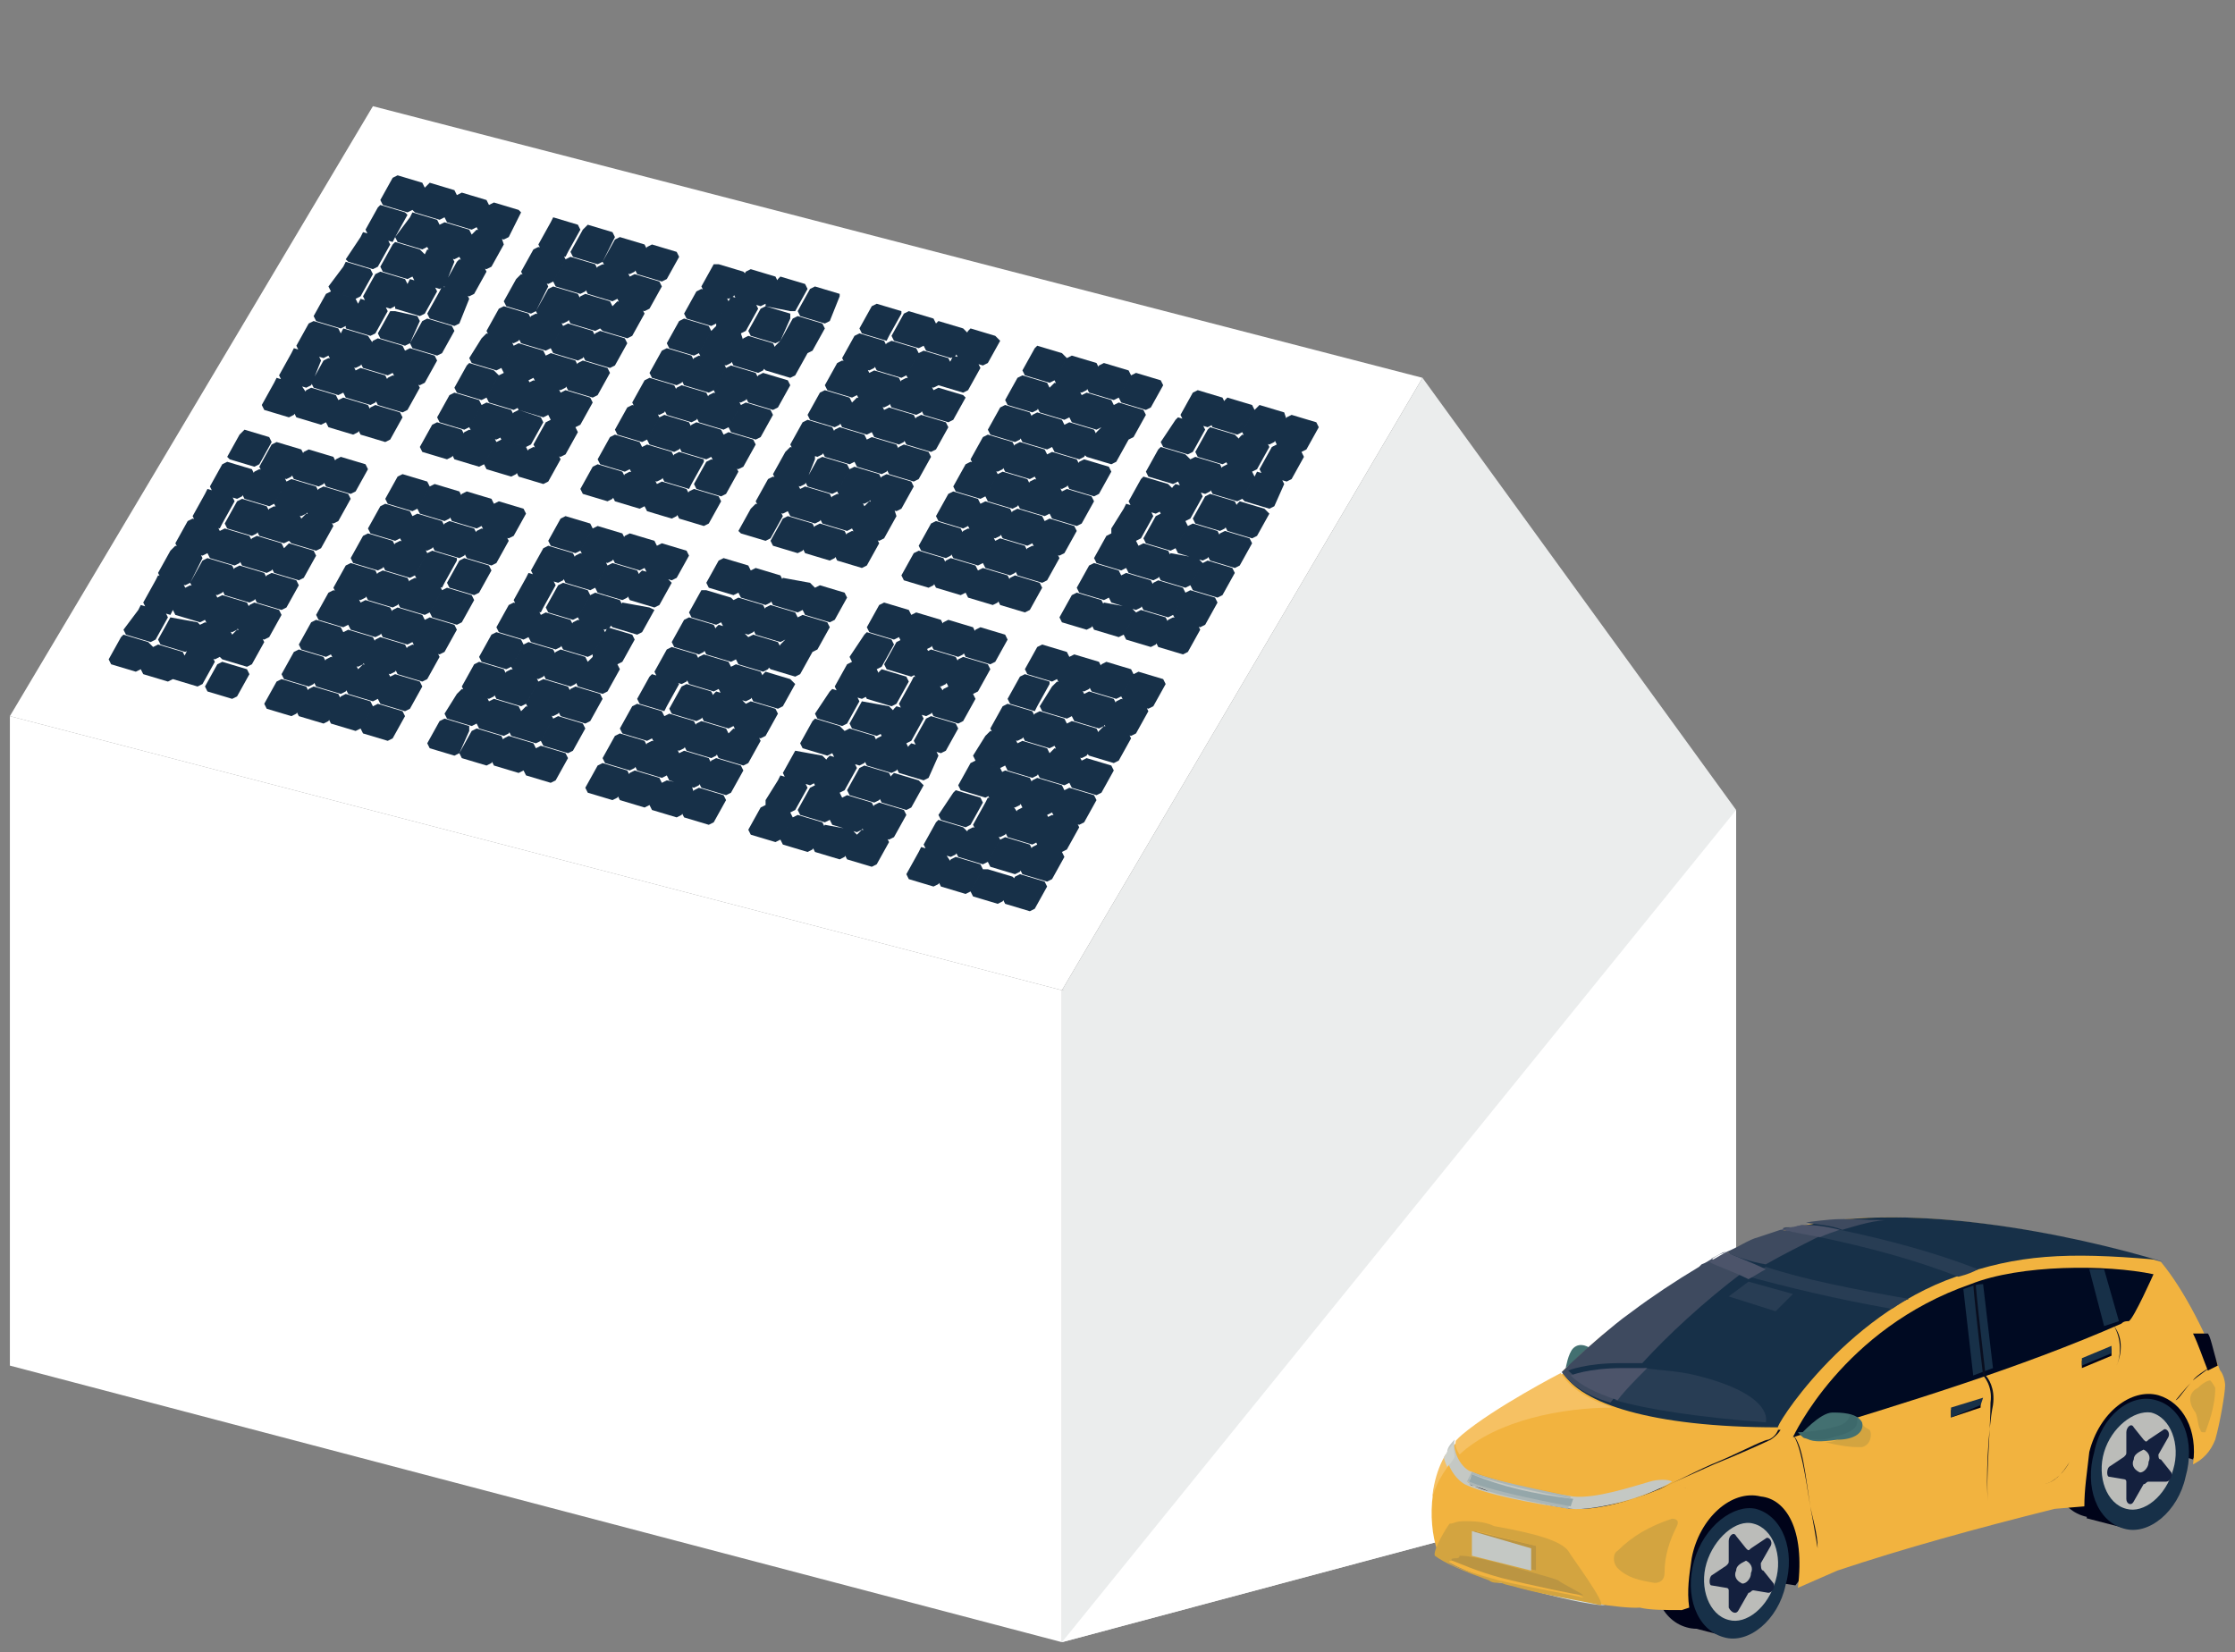 <?xml version="1.0" encoding="utf-8"?>
<!-- Generator: Adobe Illustrator 27.2.0, SVG Export Plug-In . SVG Version: 6.00 Build 0)  -->
<svg version="1.1" id="Ebene_1" xmlns="http://www.w3.org/2000/svg" xmlns:xlink="http://www.w3.org/1999/xlink" x="0px" y="0px"
	 viewBox="0 0 90.5 66.9" style="enable-background:new 0 0 90.5 66.9;" xml:space="preserve">
<rect x="0" y="0" width="90.5" height="66.9" fill="#808080" stroke="none"/>
<style type="text/css">
	.st0{fill:#FFFFFF;}
	.st1{fill:#EBEDED;}
	.st2{fill:#173048;}
	.st3{fill:#437071;}
	.st4{fill:#000319;}
	.st5{fill:#F2B33F;}
	.st6{fill:#000A22;}
	.st7{fill:#283D54;}
	.st8{fill:#F4BA51;}
	.st9{fill:#090E1F;}
	.st10{fill:#D7E3E6;}
	.st11{fill:#D3A440;}
	.st12{fill:#BB9542;}
	.st13{fill:#C4C8C4;}
	.st14{clip-path:url(#SVGID_00000081618081264490454710000017142301519869392319_);fill:#3D696B;}
	.st15{clip-path:url(#SVGID_00000148619498117714617340000009468209493582063790_);fill:#FFFFFF;}
	.st16{clip-path:url(#SVGID_00000070822352980475307580000008564650516323097265_);fill:#F6C163;}
	.st17{clip-path:url(#SVGID_00000100367760196861930590000013779911501898173313_);fill:#3E4A5F;}
	.st18{clip-path:url(#SVGID_00000008858369881789280180000006902580519331524790_);fill:#4C546A;}
	.st19{clip-path:url(#SVGID_00000132777731217091732880000003910400253976457653_);fill:none;}
	.st20{clip-path:url(#SVGID_00000161607732623249885480000012189097699645051017_);fill:#4C546A;}
	.st21{clip-path:url(#SVGID_00000182500699027203741430000011792977178303590274_);fill:#4C546A;}
	.st22{clip-path:url(#SVGID_00000161616040439526956680000006295406807077642646_);fill:#F6C163;}
	.st23{clip-path:url(#SVGID_00000004545172843590896540000006914485563794670225_);fill:#CED2CD;}
	.st24{fill:#070D1D;}
	.st25{fill:#ABB6B6;}
	.st26{fill:#95A7AA;}
	.st27{fill:#BBBCB9;}
	.st28{fill:#14203E;}
</style>
<polygon class="st0" points="15.1,4.3 0.4,29 43,40.1 57.6,15.3 "/>
<polygon class="st1" points="43,40.1 43,66.5 70.3,59.2 70.3,32.8 "/>
<polygon class="st0" points="0.4,55.3 43,66.5 43,40.1 0.4,29 "/>
<polygon class="st0" points="43,66.5 70.3,59.2 70.3,32.8 "/>
<polyline class="st1" points="43,40.1 60.2,39.6 70.3,32.8 57.6,15.3 43,40.1 "/>
<path class="st2" d="M45.9,27.3l-0.5,0.9l0.1,0.2l1,0.3l0.2-0.1l0.5-0.9l-0.1-0.2l-1-0.3L45.9,27.3z M45.2,28.4l-0.5,0.9l0.1,0.2
	l1,0.3l0.2-0.1l0.5-0.9l-0.1-0.2l-1-0.3L45.2,28.4z M44.5,29.6L44,30.5l0.1,0.1l1,0.3l0.2-0.1l0.5-0.9l-0.1-0.2l-1-0.3L44.5,29.6z
	 M43.8,30.8l-0.5,0.9l0.1,0.2l1,0.3l0.2-0.1l0.5-0.9L45,31l-1-0.3L43.8,30.8z M43.1,32l-0.5,0.9l0.1,0.2l1,0.3l0.2-0.1l0.5-0.9
	l-0.1-0.2l-1-0.3L43.1,32z M42.4,33.1L41.9,34l0.1,0.2l1,0.3l0.2-0.1l0.5-0.9l-0.1-0.2l-1-0.3L42.4,33.1z M41.8,34.3l-0.5,0.9
	l0.1,0.2l1,0.3l0.2-0.1l0.5-0.9L43,34.5l-1-0.3L41.8,34.3z M41.1,35.5l-0.5,0.9l0.1,0.2l1,0.3l0.2-0.1l0.5-0.9l-0.1-0.2l-1-0.3
	L41.1,35.5z M44.6,26.9l-0.5,0.9l0.1,0.2l1,0.3l0.2-0.1l0.5-0.9l-0.1-0.2l-1-0.3L44.6,26.9z M43.9,28.1L43.4,29l0.1,0.2l1,0.3
	l0.2-0.1l0.5-0.9l-0.1-0.2l-1-0.3L43.9,28.1z M43.2,29.3l-0.5,0.9l0.1,0.2l1,0.3l0.2-0.1l0.5-0.9l-0.1-0.2l-1-0.3L43.2,29.3z
	 M42.5,30.5L42,31.3l0.1,0.2l1,0.3l0.2-0.1l0.5-0.9l-0.1-0.2l-1-0.3L42.5,30.5z M41.8,31.6l-0.5,0.9l0.1,0.2l1,0.3l0.2-0.1l0.5-0.9
	L43,31.8l-1-0.3L41.8,31.6z M41.2,32.8l-0.5,0.9l0.1,0.2l1,0.3l0.2-0.1l0.5-0.9L42.4,33l-1-0.3L41.2,32.8z M40.5,34L40,34.9l0.1,0.2
	l1,0.3l0.2-0.1l0.5-0.9l-0.1-0.2l-1-0.3L40.5,34z M39.8,35.2l-0.5,0.9l0.1,0.2l1,0.3l0.2-0.1l0.5-0.9L41,35.5l-1-0.3H39.8z
	 M43.3,26.6l-0.5,0.9l0.1,0.2l1,0.3l0.2-0.1l0.5-0.9l-0.1-0.2l-1-0.3L43.3,26.6z M42.6,27.8l-0.5,0.8l0.1,0.2l1,0.3l0.2-0.1l0.5-0.9
	l-0.1-0.2l-1-0.3L42.6,27.8z M41.9,28.9l-0.5,0.9l0.1,0.2l1,0.3l0.2-0.1l0.5-0.9l-0.1-0.2l-1-0.3L41.9,28.9z M41.2,30.1L40.7,31
	l0.1,0.2l1,0.3l0.2-0.1l0.5-0.9l-0.1-0.2l-1-0.3L41.2,30.1z M40.5,31.3L40,32.2l0.1,0.2l1,0.3l0.2-0.1l0.5-0.9l-0.1-0.2l-1-0.3
	L40.5,31.3z M39.9,32.5l-0.5,0.9l0.1,0.2l1,0.3l0.2-0.1l0.5-0.9L41,32.6l-1-0.3L39.9,32.5z M39.2,33.6l-0.5,0.9l0.1,0.2l1,0.3
	l0.2-0.1l0.5-0.9l-0.1-0.2l-1-0.3L39.2,33.6z M38.5,34.8L38,35.7l0.1,0.2l1,0.3l0.2-0.1l0.5-0.9L39.7,35l-1-0.3L38.5,34.8z M42,26.2
	l-0.5,0.9l0.1,0.2l1,0.3l0.2-0.1l0.5-0.9l-0.1-0.2l-1-0.3L42,26.2z M41.3,27.4l-0.5,0.9l0.1,0.2l1,0.3l0.1-0.2l0.5-0.9v-0.1l-1-0.3
	L41.3,27.4z M40.6,28.6l-0.5,0.9l0.1,0.2l1,0.3l0.2-0.1l0.5-0.9l-0.1-0.2l-1-0.3L40.6,28.6z M39.9,29.8l-0.5,0.8l0.1,0.2l1,0.3
	l0.2-0.1l0.5-0.9l-0.1-0.2l-1-0.3L39.9,29.8z M39.3,30.9l-0.5,0.9l0.1,0.2l1,0.3l0.2-0.1l0.5-0.9l-0.1-0.2l-1-0.3L39.3,30.9z
	 M38.6,32.1L38,33l0.1,0.2l1,0.3l0.2-0.1l0.5-0.9l-0.1-0.2l-1-0.3L38.6,32.1z M37.9,33.3l-0.5,0.9l0.1,0.2l1,0.3l0.2-0.1l0.5-0.9
	L39,33.5l-1-0.3L37.9,33.3z M37.2,34.5l-0.5,0.9l0.1,0.2l1,0.3l0.2-0.1l0.5-0.9l-0.2-0.3l-1-0.3L37.2,34.5z"/>
<path class="st2" d="M52.1,16.9l-0.5,0.9l0.1,0.2l1,0.3l0.2-0.1l0.5-0.9l-0.1-0.2l-1-0.3L52.1,16.9z M51.5,18.1L51,19l0.1,0.2l1,0.3
	l0.2-0.1l0.5-0.9l-0.1-0.2l-1-0.3L51.5,18.1z M50.8,19.3l-0.5,0.9l0.1,0.1l1,0.3l0.2-0.1l0.4-0.9l-0.1-0.2l-1-0.3L50.8,19.3z
	 M50.1,20.4l-0.5,0.9l0.1,0.2l1,0.3l0.2-0.1l0.5-0.9l-0.2-0.2l-1-0.3L50.1,20.4z M49.4,21.6l-0.5,0.9l0.1,0.2l1,0.3l0.2-0.1l0.5-0.9
	l-0.1-0.2l-1-0.3L49.4,21.6z M48.7,22.8l-0.5,0.9l0.1,0.2l1,0.3l0.2-0.1l0.5-0.9L49.9,23l-1-0.3L48.7,22.8z M48,24l-0.5,0.9l0.1,0.2
	l1,0.3l0.2-0.1l0.5-0.9l-0.1-0.2l-1-0.3L48,24z M47.3,25.1L46.8,26l0.1,0.2l1,0.3l0.2-0.1l0.5-0.9l-0.1-0.2l-1-0.3L47.3,25.1z
	 M50.8,16.6l-0.5,0.9l0.1,0.2l1,0.3l0.2-0.1l0.5-0.9L52,16.7l-1-0.3L50.8,16.6z M50.2,17.7l-0.6,0.9l0.1,0.2l1,0.3l0.2-0.1l0.5-0.9
	l-0.1-0.2l-1-0.3L50.2,17.7z M49.5,18.9L49,19.8l0.1,0.2l1,0.3l0.2-0.1l0.5-0.9l-0.1-0.2l-1-0.3L49.5,18.9z M48.8,20.1L48.3,21
	l0.1,0.2l1,0.3l0.2-0.1l0.5-0.9L50,20.3L49,20L48.8,20.1z M48.1,21.3l-0.5,0.9l0.1,0.2l1,0.3l0.2-0.1l0.5-0.9l-0.1-0.2l-1-0.3
	L48.1,21.3z M47.4,22.4l-0.5,0.9l0.1,0.2l1,0.3l0.2-0.1l0.5-0.9l-0.2-0.2L47.4,22.4L47.4,22.4z M46.7,23.6l-0.5,0.9l0.1,0.2l1,0.3
	l0.2-0.1L48,24l-0.1-0.2l-1-0.3L46.7,23.6z M46,24.8l-0.5,0.9l0.1,0.2l1,0.3l0.2-0.1l0.5-0.9L47.2,25l-1-0.3L46,24.8z M49.6,16.2
	L49,17.1l0.1,0.2l1,0.3l0.2-0.1l0.5-0.9l-0.1-0.2l-1-0.3L49.6,16.2z M48.9,17.4l-0.5,0.9l0.1,0.2l1,0.3l0.2-0.1l0.5-0.9L50,17.6
	l-1-0.3L48.9,17.4z M48.2,18.6l-0.5,0.9l0.1,0.2l1,0.3l0.2-0.1l0.5-0.9l-0.1-0.2l-1-0.3L48.2,18.6z M47.5,19.7l-0.6,0.9l0.1,0.2
	l1,0.3l0.2-0.1l0.5-0.9l-0.1-0.2l-1-0.3L47.5,19.7z M46.8,20.9l-0.5,0.9l0.1,0.2l1,0.3l0.2-0.1l0.5-0.9L48,21.1l-1-0.3L46.8,20.9z
	 M46.1,22.1L45.6,23l0.1,0.2l1,0.3l0.2-0.1l0.5-0.9l-0.1-0.2l-1-0.3L46.1,22.1z M45.4,23.3l-0.5,0.9l0.1,0.2l1,0.3l0.2-0.1l0.5-0.9
	l-0.1-0.2l-1-0.3L45.4,23.3z M44.7,24.4l-0.5,0.9l0.1,0.2l1,0.3l0.2-0.1l0.5-0.9l-0.2-0.2L44.7,24.4L44.7,24.4z M48.3,15.9l-0.5,0.9
	l0.1,0.2l1,0.3l0.2-0.1l0.5-0.9l-0.1-0.2l-1-0.3L48.3,15.9z M47.6,17L47,17.9l0.1,0.2l1,0.3l0.2-0.1l0.5-0.9l-0.1-0.2l-1-0.3
	L47.6,17z M46.9,18.2l-0.5,0.9l0.1,0.2l1,0.3l0.2-0.1l0.5-0.9L48,18.4l-1-0.3L46.9,18.2z M46.2,19.4l-0.5,0.9l0.1,0.2l1,0.3l0.2-0.1
	l0.5-0.9l-0.2-0.2l-1-0.3L46.2,19.4z M45.5,20.6L45,21.4v0.2l1,0.3l0.2-0.1l0.5-0.9l-0.1-0.2l-1-0.3L45.5,20.6z M44.8,21.7l-0.5,0.9
	l0.1,0.2l1,0.3l0.2-0.1l0.5-0.9L46,21.9l-1-0.3L44.8,21.7z M44.1,22.9l-0.5,0.9l0.1,0.2l1,0.3l0.2-0.1l0.5-0.9l-0.1-0.2l-1-0.3
	L44.1,22.9z M43.4,24.1L42.9,25l0.1,0.2l1,0.3l0.2-0.1l0.5-0.9l-0.1-0.2l-1-0.3L43.4,24.1z"/>
<path class="st2" d="M39.5,25.5L39,26.4l0.1,0.2l1,0.3l0.2-0.1l0.5-0.9l-0.1-0.2l-1-0.3L39.5,25.5z M38.8,26.7l-0.5,0.9l0.1,0.2
	l1,0.3l0.2-0.1l0.5-0.9L40,26.9l-1-0.3L38.8,26.7z M38.2,27.9l-0.5,0.9l0.1,0.2l1,0.3l0.2-0.1l0.5-0.9l-0.1-0.2l-1-0.3L38.2,27.9z
	 M37.5,29.1L37,30l0.1,0.2l1,0.3l0.2-0.1l0.5-0.9l-0.1-0.2l-1-0.3L37.5,29.1z M36.8,30.2l-0.5,0.9l0.1,0.2l1,0.3l0.2-0.1l0.4-0.9
	l-0.1-0.2l-1-0.3L36.8,30.2z M36.1,31.4l-0.5,0.9l0.1,0.2l1,0.3l0.2-0.1l0.5-0.9l-0.2-0.2l-1-0.3L36.1,31.4z M35.4,32.6l-0.5,0.9
	l0.1,0.2l1,0.3l0.2-0.1l0.5-0.9l-0.1-0.2l-1-0.3L35.4,32.6z M34.7,33.8l-0.5,0.8l0.1,0.2l1,0.3l0.2-0.1l0.5-0.9l-0.1-0.2l-1-0.3
	L34.7,33.8z M38.2,25.2l-0.5,0.9l0.1,0.2l1,0.3l0.2-0.1l0.5-0.9l-0.1-0.2l-1-0.3L38.2,25.2z M37.5,26.4L37,27.3l0.1,0.2l1,0.3
	l0.2-0.1l0.5-0.9l-0.1-0.2l-1-0.3L37.5,26.4z M36.9,27.6l-0.5,0.9l0.1,0.2l1,0.3l0.2-0.1l0.5-0.9L38,27.7l-1-0.3L36.9,27.6z
	 M36.2,28.7l-0.6,0.9l0.1,0.2l1,0.3l0.2-0.1l0.5-0.9l-0.1-0.2l-1-0.3L36.2,28.7z M35.5,29.9L35,30.8l0.1,0.2l1,0.3l0.2-0.1l0.5-0.9
	l-0.1-0.2l-1-0.3L35.5,29.9z M34.8,31.1L34.3,32l0.1,0.2l1,0.3l0.2-0.1l0.5-0.9L36,31.3L35,31L34.8,31.1z M34.1,32.3l-0.5,0.9
	l0.1,0.2l1,0.3l0.2-0.1l0.5-0.9l-0.1-0.2l-1-0.3L34.1,32.3z M33.4,33.4l-0.5,0.9l0.1,0.2l1,0.3l0.2-0.1l0.5-0.9l-0.2-0.2L33.4,33.4
	L33.4,33.4z M36.9,24.9l-0.5,0.9l0.1,0.2l1,0.3l0.2-0.1l0.5-0.9l-0.1-0.2l-1-0.3L36.9,24.9z M36.3,26l-0.5,0.9l0.1,0.2l1,0.3
	l0.2-0.1l0.5-0.9l-0.1-0.2l-1-0.3L36.3,26z M35.6,27.2L35,28.1l0.1,0.2l1,0.3l0.2-0.1l0.5-0.9l-0.1-0.2l-1-0.3L35.6,27.2z
	 M34.9,28.4l-0.5,0.9l0.1,0.2l1,0.3l0.2-0.1l0.5-0.9L36,28.6L34.9,28.4L34.9,28.4z M34.2,29.6l-0.5,0.9l0.1,0.2l1,0.3l0.2-0.1
	l0.5-0.9l-0.1-0.2l-1-0.3L34.2,29.6z M33.5,30.7l-0.6,0.9l0.1,0.2l1,0.3l0.2-0.1l0.5-0.9l-0.1-0.2l-1-0.3L33.5,30.7z M32.8,31.9
	l-0.5,0.9l0.1,0.2l1,0.3l0.2-0.1l0.5-0.9L34,32.1l-1-0.3L32.8,31.9z M32.1,33.1L31.6,34l0.1,0.2l1,0.3l0.2-0.1l0.5-0.9l-0.1-0.2
	l-1-0.3L32.1,33.1z M35.6,24.5l-0.5,0.9l0.1,0.2l1,0.3l0.2-0.1l0.5-0.9l-0.1-0.2l-1-0.3L35.6,24.5z M35,25.7l-0.6,0.9l0.1,0.2l1,0.3
	l0.2-0.1l0.5-0.9l-0.1-0.2l-1-0.3L35,25.7z M34.3,26.9l-0.5,0.9l0.1,0.2l1,0.3l0.2-0.1l0.5-0.9l-0.1-0.2l-1-0.3L34.3,26.9z M33.6,28
	L33,28.9l0.1,0.2l1,0.3l0.2-0.1l0.5-0.9l-0.1-0.2l-1-0.3L33.6,28z M32.9,29.2l-0.5,0.9l0.1,0.2l1,0.3l0.2-0.1l0.5-0.9L34,29.4
	l-1-0.3L32.9,29.2z M32.2,30.4l-0.5,0.9l0.1,0.2l1,0.3l0.2-0.1l0.5-0.9l-0.2-0.2L32.2,30.4L32.2,30.4z M31.5,31.6L31,32.4v0.2l1,0.3
	l0.2-0.1l0.5-0.9l-0.1-0.2l-1-0.3L31.5,31.6z M30.8,32.7l-0.5,0.9l0.1,0.2l1,0.3l0.2-0.1l0.5-0.9L32,32.9l-1-0.3L30.8,32.7z"/>
<path class="st2" d="M45.8,15.2l-0.5,0.9l0.1,0.2l1,0.3l0.2-0.1l0.5-0.9L47,15.4l-1-0.3L45.8,15.2z M45.1,16.4l-0.5,0.9l0.1,0.2
	l1,0.3l0.2-0.1l0.5-0.9l-0.1-0.2l-1-0.3L45.1,16.4z M44.4,17.5l-0.5,0.9l0.1,0.1l1,0.3l0.2-0.1l0.5-0.9l-0.1-0.2l-1-0.3L44.4,17.5z
	 M43.7,18.7l-0.5,0.9l0.1,0.2l1,0.3l0.2-0.1l0.5-0.9l-0.1-0.2l-1-0.3L43.7,18.7z M43,19.9l-0.5,0.9l0.1,0.2l1,0.3l0.2-0.1l0.5-0.9
	l-0.1-0.2l-1-0.3L43,19.9z M42.3,21.1L41.8,22l0.1,0.2l1,0.3l0.2-0.1l0.5-0.9l-0.1-0.2l-1-0.3L42.3,21.1z M41.6,22.2l-0.5,0.9
	l0.1,0.2l1,0.3l0.2-0.1l0.5-0.9l-0.1-0.2l-1-0.3L41.6,22.2z M40.9,23.4l-0.5,0.9l0.1,0.2l1,0.3l0.2-0.1l0.5-0.9l-0.1-0.2l-1-0.3
	L40.9,23.4z M44.5,14.8L44,15.7l0.1,0.2l1,0.3l0.2-0.1l0.5-0.9L45.7,15l-1-0.3L44.5,14.8z M43.8,16l-0.5,0.9l0.1,0.2l1,0.3l0.2-0.1
	l0.5-0.9L45,16.2l-1-0.3L43.8,16z M43.1,17.2l-0.5,0.9l0.1,0.2l1,0.3l0.2-0.1l0.5-0.9l-0.1-0.2l-1-0.3L43.1,17.2z M42.4,18.4
	l-0.5,0.9l0.1,0.2l1,0.3l0.2-0.1l0.5-0.9l-0.1-0.2l-1-0.3L42.4,18.4z M41.7,19.5l-0.5,0.9l0.1,0.2l1,0.3l0.2-0.1l0.5-0.9l-0.1-0.2
	l-1-0.3L41.7,19.5z M41,20.7l-0.5,0.9l0.1,0.2l1,0.3l0.2-0.1l0.5-0.9l-0.1-0.2l-1-0.3L41,20.7z M40.3,21.9l-0.5,0.9l0.1,0.2l1,0.3
	l0.2-0.1l0.5-0.9l-0.1-0.2l-1-0.3L40.3,21.9z M39.6,23.1L39.1,24l0.1,0.2l1,0.3l0.2-0.1l0.5-0.9l-0.1-0.2l-1-0.3L39.6,23.1z
	 M43.2,14.5l-0.5,0.9l0.1,0.2l1,0.3l0.2-0.1l0.5-0.9l-0.1-0.2l-1-0.3L43.2,14.5z M42.5,15.7L42,16.5l0.1,0.2l1,0.3l0.2-0.1l0.5-0.9
	l-0.1-0.2l-1-0.3L42.5,15.7z M41.8,16.8l-0.5,0.9l0.1,0.2l1,0.3l0.2-0.1l0.5-0.9L43,17l-1-0.3L41.8,16.8z M41.1,18l-0.5,0.9l0.1,0.2
	l1,0.3l0.2-0.1l0.5-0.9l-0.1-0.2l-1-0.3L41.1,18z M40.4,19.2l-0.5,0.9l0.1,0.2l1,0.3l0.2-0.1l0.5-0.9l-0.1-0.2l-1-0.3L40.4,19.2z
	 M39.7,20.4l-0.5,0.9l0.1,0.2l1,0.3l0.2-0.1l0.5-0.9l-0.1-0.2l-1-0.3L39.7,20.4z M39,21.5l-0.5,0.9l0.1,0.2l1,0.3l0.2-0.1l0.5-0.9
	l-0.1-0.2l-1-0.3L39,21.5z M38.3,22.7l-0.5,0.9l0.1,0.2l1,0.3l0.2-0.1l0.5-0.9l-0.1-0.2l-1-0.3L38.3,22.7z M41.9,14.1L41.4,15
	l0.1,0.2l1,0.3l0.2-0.1l0.5-0.9L43,14.3L42,14L41.9,14.1z M41.2,15.3l-0.5,0.9l0.1,0.2l1,0.3l0.2-0.1l0.5-0.9l-0.1-0.2l-1-0.3
	L41.2,15.3z M40.5,16.5L40,17.4l0.1,0.2l1,0.3l0.2-0.1l0.5-0.9l-0.1-0.2l-1-0.3L40.5,16.5z M39.8,17.7l-0.5,0.9l0.1,0.2l1,0.3
	l0.2-0.1l0.5-0.9L41,17.9l-1-0.3L39.8,17.7z M39.1,18.8l-0.5,0.9l0.1,0.2l1,0.3l0.2-0.1l0.5-0.9L40.3,19l-1-0.3L39.1,18.8z M38.4,20
	l-0.5,0.9l0.1,0.2l1,0.3l0.2-0.1l0.5-0.9l-0.1-0.2l-1-0.3L38.4,20z M37.7,21.2l-0.5,0.9l0.1,0.2l1,0.3l0.2-0.1l0.5-0.9l-0.1-0.2
	l-1-0.3L37.7,21.2z M37,22.4l-0.5,0.9l0.1,0.2l1,0.3l0.2-0.1l0.5-0.9l-0.1-0.2l-1-0.3L37,22.4z"/>
<path class="st2" d="M33,23.8l-0.5,0.9l0.1,0.2l1,0.3l0.2-0.1l0.5-0.9L34.2,24l-1-0.3L33,23.8z M32.3,25l-0.5,0.9l0.1,0.2l1,0.3
	l0.2-0.1l0.5-0.9l-0.1-0.2l-1-0.3L32.3,25z M31.6,26.1L31.1,27l0.1,0.1l1,0.3l0.2-0.1l0.5-0.9l-0.1-0.2l-1-0.3L31.6,26.1z
	 M30.9,27.3l-0.5,0.9l0.1,0.2l1,0.3l0.2-0.1l0.5-0.9L32,27.5l-1-0.3L30.9,27.3z M30.2,28.5l-0.5,0.9l0.1,0.2l1,0.3l0.2-0.1l0.5-0.9
	l-0.1-0.2l-1-0.3L30.2,28.5z M29.5,29.7L29,30.5l0.1,0.2l1,0.3l0.2-0.1l0.5-0.9l-0.1-0.2l-1-0.3L29.5,29.7z M28.8,30.8l-0.5,0.9
	l0.1,0.2l1,0.3l0.2-0.1l0.5-0.9L30,31l-1-0.3L28.8,30.8z M28.1,32l-0.5,0.9l0.1,0.2l1,0.3l0.2-0.1l0.5-0.9l-0.1-0.2l-1-0.3L28.1,32z
	 M31.7,23.4l-0.5,0.9l0.1,0.2l1,0.3l0.2-0.1l0.5-0.9l-0.2-0.2L31.7,23.4L31.7,23.4z M31,24.6l-0.5,0.9l0.1,0.2l1,0.3l0.2-0.1
	l0.5-0.9l-0.1-0.2l-1-0.3L31,24.6z M30.3,25.8l-0.5,0.9l0.1,0.2l1,0.3l0.2-0.1l0.5-0.9L31.5,26l-1-0.3L30.3,25.8z M29.6,27l-0.5,0.9
	l0.1,0.2l1,0.3l0.2-0.1l0.5-0.9l-0.1-0.2l-1-0.3L29.6,27z M28.9,28.1L28.4,29l0.1,0.2l1,0.3l0.2-0.1l0.5-0.9L30,28.3L29,28
	L28.9,28.1z M28.2,29.3l-0.5,0.9l0.1,0.2l1,0.3l0.2-0.1l0.5-0.9l-0.1-0.2l-1-0.3L28.2,29.3z M27.5,30.5L27,31.4l0.1,0.2l1,0.3
	l0.2-0.1l0.5-0.9l-0.1-0.2l-1-0.3L27.5,30.5z M26.8,31.7l-0.5,0.9l0.1,0.2l1,0.3l0.2-0.1l0.5-0.9L28,31.8l-1-0.2L26.8,31.7z
	 M30.4,23.1L29.9,24l0.1,0.2l1,0.3l0.2-0.1l0.5-0.9l-0.1-0.2l-1-0.3L30.4,23.1z M29.7,24.3l-0.5,0.9l0.1,0.2l1,0.3l0.2-0.1l0.5-0.9
	l-0.1-0.2l-1-0.3L29.7,24.3z M29,25.4l-0.5,0.9l0.1,0.2l1,0.3l0.2-0.1l0.5-0.9l-0.2-0.2l-1-0.3L29,25.4z M28.3,26.6l-0.5,0.9
	l0.1,0.2l1,0.3l0.2-0.1l0.5-0.9l-0.1-0.2l-1-0.3L28.3,26.6z M27.6,27.8l-0.5,0.9l0.1,0.2l1,0.3l0.2-0.1l0.5-0.9L28.8,28l-1-0.3
	L27.6,27.8z M26.9,29l-0.5,0.9l0.1,0.2l1,0.3l0.2-0.1l0.5-0.9l-0.1-0.2l-1-0.3L26.9,29z M26.2,30.1L25.7,31l0.1,0.2l1,0.3l0.2-0.1
	l0.5-0.9l-0.1-0.2l-1-0.3L26.2,30.1z M25.5,31.3L25,32.2l0.1,0.2l1,0.3l0.2-0.1l0.5-0.9l-0.1-0.2l-1-0.3L25.5,31.3z M29.1,22.7
	l-0.5,0.9l0.1,0.2l1,0.3l0.2-0.1l0.5-0.9l-0.1-0.2l-1-0.3L29.1,22.7z M28.4,23.9l-0.5,0.9L28,25l1,0.3l0.2-0.1l0.5-0.9l-0.1-0.1
	l-1-0.3H28.4z M27.7,25.1L27.2,26l0.1,0.2l1,0.3l0.2-0.1l0.5-0.9l-0.1-0.2l-1-0.3L27.7,25.1z M27,26.3l-0.5,0.9l0.1,0.2l1,0.3
	l0.2-0.1l0.5-0.9l-0.1-0.2l-1-0.3L27,26.3z M26.3,27.4l-0.5,0.9l0.1,0.2l1,0.3l0.1-0.2l0.5-0.9l-0.1-0.1l-1-0.3L26.3,27.4z
	 M25.6,28.6l-0.5,0.9l0.1,0.2l1,0.3l0.2-0.1l0.5-0.9l-0.1-0.2l-1-0.3L25.6,28.6z M24.9,29.8l-0.5,0.9l0.1,0.2l1,0.3l0.2-0.1l0.5-0.9
	L26.1,30l-1-0.3L24.9,29.8z M24.2,31l-0.5,0.9l0.1,0.2l1,0.3l0.2-0.1l0.5-0.9l-0.1-0.2l-1-0.3L24.2,31z"/>
<path class="st2" d="M39.2,13.4l-0.5,0.9l0.1,0.2l1,0.3l0.2-0.1l0.5-0.9l-0.2-0.2l-1-0.3L39.2,13.4z M38.5,14.6L38,15.5v0.1l1,0.3
	l0.2-0.1l0.5-0.9l-0.1-0.2l-1-0.3L38.5,14.6z M37.8,15.8l-0.5,0.8l0.1,0.2l1,0.3l0.2-0.1l0.5-0.9L39,16l-1-0.3L37.8,15.8z
	 M37.1,16.9l-0.5,0.9l0.1,0.2l1,0.3l0.2-0.1l0.5-0.9l-0.1-0.2l-1-0.3L37.1,16.9z M36.4,18.1L35.9,19l0.1,0.2l1,0.3l0.2-0.1l0.5-0.9
	l-0.1-0.2l-1-0.3L36.4,18.1z M35.7,19.3l-0.5,0.9l0.1,0.2l1,0.3l0.2-0.1l0.5-0.9l-0.1-0.2l-1-0.3L35.7,19.3z M35,20.5l-0.5,0.9
	l0.1,0.2l1,0.3l0.2-0.1l0.5-0.9l-0.1-0.3l-1-0.3L35,20.5z M34.3,21.6l-0.5,0.9l0.1,0.2l1,0.3l0.2-0.1l0.5-0.9l-0.1-0.2l-1-0.3
	L34.3,21.6z M37.9,13.1L37.4,14l0.1,0.2l1,0.3l0.2-0.1l0.5-0.9L39,13.3L38,13L37.9,13.1z M37.2,14.3l-0.5,0.9l0.1,0.2l1,0.3l0.2-0.1
	l0.5-0.9l-0.1-0.2l-1-0.3L37.2,14.3z M36.5,15.4L36,16.3l0.1,0.2l1,0.3l0.2-0.1l0.5-0.9l-0.1-0.2l-1-0.3L36.5,15.4z M35.8,16.6
	l-0.5,0.9l0.1,0.2l1,0.3l0.2-0.1l0.5-0.9L37,16.8l-1-0.3L35.8,16.6z M35.1,17.8l-0.5,0.9l0.1,0.2l1,0.3l0.2-0.1l0.5-0.9L36.3,18
	l-1-0.3L35.1,17.8z M34.4,19l-0.5,0.9l0.1,0.2l1,0.3l0.2-0.1l0.5-0.9l-0.1-0.2l-1-0.3L34.4,19z M33.7,20.1L33.2,21l0.1,0.2l1,0.3
	l0.2-0.1l0.5-0.9l-0.1-0.2l-1-0.3L33.7,20.1z M33,21.3l-0.5,0.9l0.1,0.2l1,0.3l0.2-0.1l0.5-0.9l-0.1-0.2l-1-0.3L33,21.3z M36.6,12.7
	l-0.5,0.9l0.1,0.2l1,0.3l0.2-0.1l0.5-0.9l-0.1-0.2l-1-0.3L36.6,12.7z M35.9,13.9l-0.5,0.9l0.1,0.2l1,0.3l0.2-0.1l0.5-0.9l-0.1-0.2
	l-1-0.3L35.9,13.9z M35.2,15.1L34.7,16l0.1,0.2l1,0.3l0.2-0.1l0.5-0.9l-0.1-0.2l-1-0.3L35.2,15.1z M34.5,16.3L34,17.1l0.1,0.2l1,0.3
	l0.2-0.1l0.5-0.9l-0.1-0.2l-1-0.3L34.5,16.3z M33.8,17.4l-0.5,0.9l0.1,0.2l1,0.3l0.2-0.1l0.5-0.9L35,17.6l-1-0.3L33.8,17.4z
	 M33.1,18.6l-0.5,0.9l0.1,0.2l1,0.3l0.2-0.1l0.5-0.9l-0.1-0.2l-1-0.3L33.1,18.6z M32.4,19.8l-0.5,0.9l0.1,0.2l1,0.3l0.2-0.1l0.5-0.9
	L33.6,20l-1-0.3L32.4,19.8z M31.7,21l-0.5,0.9l0.1,0.2l1,0.3l0.2-0.1l0.5-0.9l-0.1-0.2l-1-0.3L31.7,21z M35.3,12.4l-0.5,0.9l0.1,0.2
	l1,0.3l0.1-0.2l0.5-0.9v-0.1l-1-0.3L35.3,12.4z M34.6,13.6l-0.5,0.9l0.1,0.2l1,0.3l0.2-0.1l0.5-0.9l-0.1-0.2l-1-0.3L34.6,13.6z
	 M33.9,14.7l-0.5,0.9l0.1,0.2l1,0.3l0.2-0.1l0.5-0.9l-0.1-0.2l-1-0.3L33.9,14.7z M33.2,15.9l-0.5,0.9l0.1,0.2l1,0.3l0.2-0.1l0.5-0.9
	l-0.1-0.2l-1-0.3L33.2,15.9z M32.5,17.1L32,18l0.1,0.2l1,0.3l0.2-0.1l0.5-0.9l-0.1-0.2l-1-0.3L32.5,17.1z M31.8,18.3l-0.5,0.9
	l0.1,0.2l1,0.3l0.2-0.1l0.4-1v-0.2l-1-0.3L31.8,18.3z M31.1,19.4l-0.5,0.9l0.1,0.2l1,0.3l0.2-0.1l0.5-0.9l-0.1-0.2l-1-0.3L31.1,19.4
	z M30.4,20.6l-0.5,0.9l0.1,0.1l1,0.3l0.2-0.1l0.5-0.9l-0.1-0.2l-1-0.3L30.4,20.6z"/>
<path class="st2" d="M26.6,22.1L26.1,23l0.1,0.2l1,0.3l0.2-0.1l0.5-0.9l-0.1-0.2l-1-0.3L26.6,22.1z M25.9,23.2l-0.5,0.9l0.1,0.2
	l1,0.3l0.2-0.1l0.5-0.9L27,23.4l-1-0.3L25.9,23.2z M25.2,24.4l-0.5,0.9l0.1,0.1l1,0.3l0.2-0.1l0.5-0.9l-0.2-0.1L25.2,24.4L25.2,24.4
	z M24.5,25.6L24,26.5v0.1l1,0.3l0.2-0.1l0.5-0.9l-0.1-0.2l-1-0.3L24.5,25.6z M23.8,26.8l-0.5,0.8l0.1,0.2l1,0.3l0.2-0.1l0.5-0.9
	L25,26.9l-1-0.3L23.8,26.8z M23.1,27.9l-0.5,0.9l0.1,0.2l1,0.3l0.2-0.1l0.5-0.9l-0.1-0.2l-1-0.3L23.1,27.9z M22.4,29.1L21.9,30
	l0.1,0.2l1,0.3l0.2-0.1l0.5-0.9l-0.1-0.2l-1-0.3L22.4,29.1z M21.7,30.3l-0.5,0.9l0.1,0.2l1,0.3l0.2-0.1l0.5-0.9l-0.1-0.2l-1-0.3
	L21.7,30.3z M25.3,21.7l-0.5,0.9l0.1,0.2l1,0.3l0.2-0.1l0.5-0.9l-0.1-0.2l-1-0.3L25.3,21.7z M24.6,22.9l-0.5,0.9l0.1,0.2l1,0.3
	l0.2-0.1l0.5-0.9l-0.1-0.2l-1-0.3L24.6,22.9z M23.9,24.1L23.4,25l0.1,0.2l1,0.3l0.2-0.1l0.5-0.9l-0.1-0.2l-1-0.3L23.9,24.1z
	 M23.2,25.2l-0.5,0.9l0.1,0.2l1,0.3l0.2-0.1l0.5-0.9l-0.1-0.2l-1-0.3L23.2,25.2z M22.5,26.4L22,27.3l0.1,0.2l1,0.3l0.2-0.1l0.5-0.9
	l-0.1-0.2l-1-0.3L22.5,26.4z M21.8,27.6l-0.5,0.9l0.1,0.2l1,0.3l0.2-0.1l0.5-0.9L23,27.8l-1-0.3L21.8,27.6z M21.1,28.8l-0.5,0.8
	l0.1,0.2l1,0.3l0.2-0.1l0.5-0.9l-0.1-0.2l-1-0.3L21.1,28.8z M20.4,29.9l-0.5,0.9L20,31l1,0.3l0.2-0.1l0.5-0.9l-0.1-0.2l-1-0.3
	L20.4,29.9z M24,21.4l-0.5,0.9l0.1,0.2l1,0.3l0.2-0.1l0.5-0.9l-0.1-0.2l-1-0.3L24,21.4z M23.3,22.5l-0.5,0.9l0.1,0.2l1,0.3l0.2-0.1
	l0.5-0.9l-0.1-0.2l-1-0.3L23.3,22.5z M22.6,23.7l-0.5,0.9l0.1,0.2l1,0.3l0.2-0.1l0.5-0.9l-0.1-0.2l-1-0.3L22.6,23.7z M21.9,24.9
	l-0.5,0.9l0.1,0.2l1,0.3l0.2-0.1l0.5-0.9l-0.1-0.2l-1-0.3L21.9,24.9z M21.2,26.1L20.7,27l0.1,0.2l1,0.3l0.2-0.1l0.5-0.9l-0.1-0.2
	l-1-0.3L21.2,26.1z M20.5,27.2L20,28.1l0.1,0.2l1,0.3l0.2-0.1l0.5-0.9l-0.1-0.2l-1-0.3L20.5,27.2z M19.8,28.4l-0.5,0.9l0.1,0.2
	l1,0.3l0.2-0.1l0.5-0.9L21,28.6l-1-0.3L19.8,28.4z M19.1,29.6l-0.5,0.9l0.1,0.2l1,0.3l0.2-0.1l0.5-0.9l-0.1-0.2l-1-0.3L19.1,29.6z
	 M22.7,21l-0.5,0.9l0.1,0.2l1,0.3l0.2-0.1l0.5-0.9l-0.1-0.2l-1-0.3L22.7,21z M22,22.2l-0.5,0.9l0.1,0.2l1,0.3l0.2-0.1l0.5-0.9
	l-0.1-0.2l-1-0.3L22,22.2z M21.3,23.4l-0.5,0.9l0.1,0.2l1,0.3l0.1-0.2l0.5-0.9l-0.1-0.2l-1-0.3L21.3,23.4z M20.6,24.5l-0.5,0.9
	l0.1,0.2l1,0.3l0.2-0.1l0.5-0.9l-0.1-0.2l-1-0.3L20.6,24.5z M19.9,25.7l-0.5,0.9l0.1,0.2l1,0.3l0.2-0.1l0.5-0.9l-0.1-0.2l-1-0.3
	L19.9,25.7z M19.2,26.9l-0.5,0.9l0.1,0.2l1,0.3l0.2-0.1l0.5-0.9l-0.1-0.2l-1-0.3L19.2,26.9z M18.5,28.1L18,28.9l0.1,0.2l1,0.3
	l0.2-0.1l0.5-0.9l-0.1-0.2l-1-0.3L18.5,28.1z M17.8,29.2l-0.5,0.9l0.1,0.2l1,0.3l0.2-0.1l0.4-0.9v-0.2l-1-0.3L17.8,29.2z"/>
<path class="st2" d="M32.8,11.7l-0.5,0.9l0.1,0.2l1,0.3l0.2-0.1l0.4-1v-0.1l-1-0.3L32.8,11.7z M32.1,12.9l-0.5,0.9l0.1,0.2l1,0.3
	l0.2-0.1l0.5-0.9l-0.1-0.2l-1-0.3L32.1,12.9z M31.4,14l-0.5,0.9L31,15l1,0.3l0.2-0.1l0.5-0.9l-0.1-0.2l-1-0.3L31.4,14z M30.7,15.2
	l-0.5,0.9l0.1,0.2l1,0.3l0.2-0.1l0.5-0.9l-0.1-0.2l-1-0.3L30.7,15.2z M30,16.4l-0.5,0.9l0.1,0.2l1,0.3l0.2-0.1l0.5-0.9l-0.1-0.2
	l-1-0.3L30,16.4z M29.3,17.6l-0.5,0.9l0.1,0.2l1,0.3l0.2-0.1l0.5-0.9l-0.1-0.2l-1-0.3L29.3,17.6z M28.6,18.7l-0.5,0.9l0.1,0.2l1,0.3
	l0.2-0.1l0.5-0.9l-0.1-0.2l-1-0.3L28.6,18.7z M27.9,19.9l-0.5,0.9l0.1,0.2l1,0.3l0.2-0.1l0.5-0.9l-0.1-0.2l-1-0.3L27.9,19.9z
	 M31.5,11.3L31,12.2v0.2l1,0.2h0.2l0.5-0.9l-0.1-0.2l-1-0.3L31.5,11.3z M30.8,12.5l-0.5,0.9l0.1,0.2l1,0.3l0.2-0.1l0.4-0.9v-0.2
	l-1-0.3L30.8,12.5z M30.1,13.7l-0.5,0.9l0.1,0.2l1,0.3l0.2-0.1l0.5-0.9l-0.1-0.2l-1-0.3L30.1,13.7z M29.4,14.9l-0.5,0.9L29,16l1,0.3
	l0.2-0.1l0.5-0.9l-0.1-0.2l-1-0.3L29.4,14.9z M28.7,16l-0.5,0.9l0.1,0.2l1,0.3l0.2-0.1l0.5-0.9l-0.1-0.2l-1-0.3L28.7,16z M28,17.2
	l-0.5,0.9l0.1,0.2l1,0.3l0.2-0.1l0.5-0.9l-0.1-0.2l-1-0.3L28,17.2z M27.3,18.4l-0.5,0.9l0.1,0.2l1,0.3l0.1-0.2l0.5-0.9v-0.1l-1-0.3
	L27.3,18.4z M26.6,19.6l-0.5,0.9l0.1,0.2l1,0.3l0.2-0.1l0.5-0.9l-0.1-0.2l-1-0.3L26.6,19.6z M30.2,11l-0.5,0.9l0.1,0.2l1,0.3
	l0.2-0.1l0.5-0.9l-0.1-0.2l-1-0.3L30.2,11z M29.5,12.2L29,13.1v0.1l1,0.3l0.2-0.1l0.5-0.9l-0.1-0.2l-1-0.3L29.5,12.2z M28.8,13.4
	l-0.5,0.9l0.1,0.2l1,0.3l0.2-0.1l0.5-0.9L30,13.5l-1-0.3L28.8,13.4z M28.1,14.5l-0.5,0.9l0.1,0.2l1,0.3l0.2-0.1l0.5-0.9l-0.1-0.2
	l-1-0.3L28.1,14.5z M27.4,15.7l-0.5,0.9l0.1,0.2l1,0.3l0.2-0.1l0.5-0.9l-0.1-0.2l-1-0.3L27.4,15.7z M26.7,16.9l-0.5,0.9l0.1,0.2
	l1,0.3l0.2-0.1l0.5-0.9l-0.1-0.2l-1-0.3L26.7,16.9z M26,18.1L25.5,19l0.1,0.2l1,0.3l0.2-0.1l0.5-0.9l-0.1-0.2l-1-0.3L26,18.1z
	 M25.3,19.2l-0.5,0.9l0.1,0.2l1,0.3l0.2-0.1l0.5-0.9l-0.1-0.2l-1-0.3L25.3,19.2z M28.9,10.7l-0.5,0.9l0.1,0.2l1,0.3l0.2-0.1l0.5-0.9
	L30.1,11l-1-0.3L28.9,10.7z M28.2,11.8l-0.5,0.9l0.1,0.2l1,0.3l0.2-0.1l0.5-0.9L29.4,12l-1-0.3L28.2,11.8z M27.5,13L27,13.9l0.1,0.2
	l1,0.3l0.2-0.1l0.5-0.9l-0.1-0.2l-1-0.3L27.5,13z M26.8,14.2l-0.5,0.9l0.1,0.2l1,0.3l0.2-0.1l0.5-0.9L28,14.4l-1-0.3L26.8,14.2z
	 M26.1,15.4l-0.5,0.9l0.1,0.2l1,0.3l0.2-0.1l0.5-0.9l-0.1-0.2l-1-0.3L26.1,15.4z M25.4,16.5l-0.5,0.9l0.1,0.2l1,0.3l0.2-0.1l0.5-0.9
	l-0.1-0.2l-1-0.3L25.4,16.5z M24.7,17.7l-0.5,0.9l0.1,0.2l1,0.3l0.2-0.1l0.5-0.9l-0.1-0.2l-1-0.3L24.7,17.7z M24,18.9l-0.5,0.9
	l0.1,0.2l1,0.3l0.2-0.1l0.5-0.9l-0.1-0.2l-1-0.3L24,18.9z"/>
<path class="st2" d="M20,20.4l-0.5,0.9l0.1,0.2l1,0.3l0.2-0.1l0.5-0.9l-0.1-0.2l-1-0.3L20,20.4z M19.3,21.5l-0.5,0.9l0.1,0.2l1,0.3
	l0.2-0.1l0.5-0.9l-0.1-0.2l-1-0.3L19.3,21.5z M18.6,22.7l-0.5,0.9l0.1,0.2l1,0.3l0.2-0.1l0.5-0.9l-0.1-0.2l-1-0.3L18.6,22.7z
	 M17.9,23.9l-0.5,0.9l0.1,0.2l1,0.3l0.2-0.1l0.5-0.9l-0.1-0.2l-1-0.3L17.9,23.9z M17.2,25.1L16.7,26l0.1,0.2l1,0.3l0.2-0.1l0.5-0.9
	l-0.1-0.2l-1-0.3L17.2,25.1z M16.5,26.2L16,27.1l0.1,0.2l1,0.3l0.2-0.1l0.5-0.9l-0.1-0.2l-1-0.3L16.5,26.2z M15.8,27.4l-0.5,0.9
	l0.1,0.2l1,0.3l0.2-0.1l0.5-0.9L17,27.6l-1-0.3L15.8,27.4z M15.1,28.6l-0.5,0.9l0.1,0.2l1,0.3l0.2-0.1l0.5-0.9l-0.1-0.2l-1-0.3
	L15.1,28.6z M18.7,20l-0.5,0.9l0.1,0.2l1,0.3l0.2-0.1l0.5-0.9l-0.1-0.2l-1-0.3L18.7,20z M18,21.2l-0.5,0.9l0.1,0.2l1,0.3l0.2-0.1
	l0.5-0.9l-0.1-0.2l-1-0.3L18,21.2z M17.3,22.4l-0.5,0.9l0.1,0.2l1,0.3l0.1-0.2l0.5-0.9v-0.1l-1-0.3L17.3,22.4z M16.6,23.5l-0.5,0.9
	l0.1,0.2l1,0.3l0.2-0.1l0.5-0.9l-0.1-0.2l-1-0.3L16.6,23.5z M15.9,24.7l-0.5,0.9l0.1,0.2l1,0.3l0.2-0.1l0.5-0.9l-0.1-0.2l-1-0.3
	L15.9,24.7z M15.2,25.9l-0.5,0.9l0.1,0.2l1,0.3l0.2-0.1l0.5-0.9l-0.1-0.2l-1-0.3L15.2,25.9z M14.5,27.1L14,27.9l0.1,0.2l1,0.3
	l0.2-0.1l0.5-0.9l-0.1-0.2l-1-0.3L14.5,27.1z M13.8,28.2l-0.5,0.9l0.1,0.2l1,0.3l0.2-0.1l0.5-0.9L15,28.4l-1-0.3L13.8,28.2z
	 M17.4,19.7l-0.5,0.9l0.1,0.2l1,0.3l0.2-0.1l0.5-0.9l-0.1-0.2l-1-0.3L17.4,19.7z M16.7,20.9l-0.5,0.9l0.1,0.2l1,0.3l0.2-0.1l0.5-0.9
	l-0.1-0.2l-1-0.3L16.7,20.9z M16,22l-0.5,0.9l0.1,0.2l1,0.3l0.2-0.1l0.5-0.9l-0.1-0.2l-1-0.3L16,22z M15.3,23.2l-0.5,0.9l0.1,0.2
	l1,0.3l0.2-0.1l0.5-0.9l-0.1-0.2l-1-0.3L15.3,23.2z M14.6,24.4l-0.5,0.9l0.1,0.2l1,0.3l0.2-0.1l0.5-0.9l-0.1-0.2l-1-0.3L14.6,24.4z
	 M13.9,25.6l-0.5,0.9l0.1,0.2l1,0.3l0.2-0.1l0.5-0.9l-0.1-0.2l-1-0.3L13.9,25.6z M13.2,26.7l-0.5,0.9l0.1,0.2l1,0.3L14,28l0.5-0.9
	l-0.1-0.2l-1-0.3L13.2,26.7z M12.5,27.9L12,28.8l0.1,0.2l1,0.3l0.2-0.1l0.5-0.9l-0.1-0.2l-1-0.3L12.5,27.9z M16.1,19.3l-0.5,0.9
	l0.1,0.2l1,0.3l0.2-0.1l0.5-0.9l-0.1-0.2l-1-0.3L16.1,19.3z M15.4,20.5l-0.5,0.9l0.1,0.2l1,0.3l0.2-0.1l0.5-0.9l-0.1-0.2l-1-0.3
	L15.4,20.5z M14.7,21.7l-0.5,0.9l0.1,0.2l1,0.3l0.2-0.1l0.5-0.9l-0.1-0.2l-1-0.3L14.7,21.7z M14,22.9l-0.5,0.9l0.1,0.2l1,0.3
	l0.2-0.1l0.5-0.9l-0.1-0.2l-1-0.3L14,22.9z M13.3,24l-0.5,0.9l0.1,0.2l1,0.3l0.2-0.1l0.5-0.9l-0.1-0.2l-1-0.3L13.3,24z M12.6,25.2
	l-0.5,0.9l0.1,0.2l1,0.3l0.2-0.1l0.5-0.9l-0.1-0.2l-1-0.3L12.6,25.2z M11.9,26.4l-0.5,0.9l0.1,0.2l1,0.3l0.2-0.1l0.5-0.9l-0.1-0.2
	l-1-0.3L11.9,26.4z M11.2,27.6l-0.5,0.9l0.1,0.2l1,0.3l0.2-0.1l0.5-0.9l-0.1-0.2l-1-0.3L11.2,27.6z"/>
<path class="st2" d="M26.2,10l-0.5,0.9l0.1,0.2l1,0.3l0.2-0.1l0.5-0.9l-0.1-0.2l-1-0.3L26.2,10z M25.5,11.2L25,12.1l0.1,0.2l1,0.3
	l0.2-0.1l0.5-0.9l-0.1-0.2l-1-0.3L25.5,11.2z M24.8,12.4l-0.5,0.9l0.1,0.1l1,0.3l0.2-0.1l0.5-0.9L26,12.5l-1-0.3L24.8,12.4z
	 M24.1,13.5l-0.5,0.9l0.1,0.2l1,0.3l0.2-0.1l0.5-0.9l-0.1-0.2l-1-0.3L24.1,13.5z M23.4,14.7l-0.5,0.9l0.1,0.2l1,0.3l0.2-0.1l0.5-0.9
	l-0.1-0.2l-1-0.3L23.4,14.7z M22.7,15.9l-0.5,0.9l0.1,0.2l1,0.3l0.2-0.1l0.5-0.9l-0.1-0.2l-1-0.3L22.7,15.9z M22.1,17.1L21.6,18
	l0.1,0.2l1,0.3l0.2-0.1l0.5-0.9l-0.1-0.2l-1-0.3L22.1,17.1z M21.4,18.2l-0.5,0.9l0.1,0.2l1,0.3l0.2-0.1l0.5-0.9l-0.1-0.2l-1-0.3
	L21.4,18.2z M24.9,9.7l-0.5,0.9l0.1,0.2l1,0.3l0.2-0.1l0.5-0.9l-0.1-0.2l-1-0.3L24.9,9.7z M24.2,10.8l-0.5,0.9l0.1,0.2l1,0.3
	l0.2-0.1l0.5-0.9L25.4,11l-1-0.3L24.2,10.8z M23.5,12L23,12.9l0.1,0.2l1,0.3l0.2-0.1l0.5-0.9l-0.1-0.2l-1-0.3L23.5,12z M22.8,13.2
	l-0.5,0.9l0.1,0.2l1,0.3l0.2-0.1l0.5-0.9L24,13.4l-1-0.3L22.8,13.2z M22.1,14.4l-0.5,0.9l0.1,0.2l1,0.3l0.2-0.1l0.5-0.9l-0.1-0.2
	l-1-0.3L22.1,14.4z M21.4,15.5l-0.5,0.9l0.1,0.2l1,0.3l0.2-0.1l0.5-0.9l-0.1-0.2l-1-0.3L21.4,15.5z M20.8,16.7l-0.6,0.9l0.1,0.2
	l1,0.3l0.2-0.1l0.5-0.9l-0.1-0.2L21,16.6L20.8,16.7z M20.1,17.9l-0.5,0.9l0.1,0.2l1,0.3l0.2-0.1l0.5-0.9l-0.1-0.2l-1-0.3L20.1,17.9z
	 M23.6,9.3l-0.5,0.9l0.1,0.2l1,0.3l0.2-0.1l0.5-1l-0.1-0.2l-1-0.3L23.6,9.3z M22.9,10.5l-0.5,0.9l0.1,0.2l1,0.3l0.2-0.1l0.5-0.9
	l-0.1-0.2l-1-0.3L22.9,10.5z M22.2,11.7l-0.5,0.9l0.1,0.2l1,0.3L23,13l0.5-0.9l-0.1-0.2l-1-0.3L22.2,11.7z M21.5,12.8L21,13.7
	l0.1,0.2l1,0.3l0.2-0.1l0.5-0.9L22.7,13l-1-0.3L21.5,12.8z M20.8,14l-0.5,0.9l0.1,0.2l1,0.3l0.2-0.1l0.5-0.9L22,14.2l-1-0.3L20.8,14
	z M20.2,15.2l-0.5,0.9l0.1,0.2l1,0.3l0.2-0.1l0.5-0.9l-0.1-0.2l-1-0.3L20.2,15.2z M19.5,16.4L19,17.3l0.1,0.2l1,0.3l0.2-0.1l0.5-0.9
	l-0.1-0.2l-1-0.3L19.5,16.4z M18.8,17.5l-0.5,0.9l0.1,0.2l1,0.3l0.2-0.1l0.5-0.9L20,17.7l-1-0.3L18.8,17.5z M22.3,9l-0.5,0.9
	l0.1,0.2l1,0.3l0.1-0.2l0.5-0.9l-0.1-0.2l-1-0.3L22.3,9z M21.6,10.1L21.1,11l0.1,0.2l1,0.3l0.2-0.1l0.5-0.9l-0.1-0.2l-1-0.3
	L21.6,10.1z M20.9,11.3l-0.5,0.9l0.1,0.2l1,0.3l0.2-0.1l0.5-1l-0.1-0.2l-1-0.3L20.9,11.3z M20.2,12.5l-0.5,0.9l0.1,0.2l1,0.3
	l0.2-0.1l0.5-0.9l-0.1-0.2l-1-0.3L20.2,12.5z M19.5,13.7L19,14.5l0.1,0.2l1,0.3l0.2-0.1l0.5-0.9l-0.1-0.2l-1-0.3L19.5,13.7z
	 M18.9,14.8l-0.5,0.9l0.1,0.2l1,0.3l0.2-0.1l0.5-0.9L20,15l-1-0.3L18.9,14.8z M18.2,16l-0.5,0.9l0.1,0.2l1,0.3l0.2-0.1l0.5-0.9
	l-0.1-0.2l-1-0.3L18.2,16z M17.5,17.2L17,18.1l0.1,0.2l1,0.3l0.2-0.1l0.5-0.9l-0.1-0.2l-1-0.3L17.5,17.2z"/>
<path class="st2" d="M13.6,18.6l-0.5,0.9l0.1,0.2l1,0.3l0.2-0.1l0.5-0.9l-0.1-0.2l-1-0.3L13.6,18.6z M12.9,19.8l-0.5,0.9l0.1,0.2
	l1,0.3l0.2-0.1l0.5-0.9L14.1,20l-1-0.3L12.9,19.8z M12.2,21l-0.5,0.9l0.1,0.1l1,0.3l0.2-0.1l0.5-0.9l-0.1-0.2l-1-0.3L12.2,21z
	 M11.5,22.2L11,23l0.1,0.2l1,0.3l0.2-0.1l0.5-0.9l-0.1-0.2l-1-0.3L11.5,22.2z M10.8,23.3l-0.5,0.9l0.1,0.2l1,0.3l0.2-0.1l0.5-0.9
	L12,23.5l-1-0.3L10.8,23.3z M10.1,24.5l-0.5,0.9l0.1,0.2l1,0.3l0.2-0.1l0.5-0.9l-0.1-0.2l-1-0.3L10.1,24.5z M9.4,25.7l-0.5,0.9
	L9,26.7l1,0.3l0.2-0.1l0.5-0.9l-0.1-0.2l-1-0.3L9.4,25.7z M8.8,26.9l-0.5,0.9L8.4,28l1,0.3l0.2-0.1l0.5-0.9L10,27.1l-1-0.3L8.8,26.9
	z M12.3,18.3l-0.5,0.9l0.1,0.2l1,0.3l0.2-0.1l0.5-0.9l-0.1-0.2l-1-0.3L12.3,18.3z M11.6,19.5l-0.5,0.9l0.1,0.2l1,0.3l0.2-0.1
	l0.5-0.9l-0.1-0.2l-1-0.3L11.6,19.5z M10.9,20.6l-0.5,0.9l0.1,0.2l1,0.3l0.2-0.1l0.5-0.9l-0.1-0.2l-1-0.3L10.9,20.6z M10.2,21.8
	l-0.5,0.9l0.1,0.2l1,0.3l0.2-0.1l0.5-0.9L11.4,22l-1-0.3L10.2,21.8z M9.5,23L9,23.9l0.1,0.2l1,0.3l0.2-0.1l0.5-0.9l-0.1-0.2l-1-0.3
	L9.5,23z M8.8,24.2l-0.5,0.9l0.1,0.2l1,0.3l0.2-0.1l0.5-0.9L10,24.4l-1-0.3L8.8,24.2z M8.1,25.3l-0.5,0.9l0.1,0.2l1,0.3l0.2-0.1
	l0.5-0.9l-0.1-0.2l-1-0.3L8.1,25.3z M7.5,26.5L7,27.4v0.1l1,0.3l0.2-0.1l0.5-0.9l-0.1-0.2l-1-0.3L7.5,26.5z M11,18l-0.5,0.9l0.1,0.2
	l1,0.3l0.2-0.1l0.5-0.9l-0.1-0.2l-1-0.3L11,18z M10.3,19.1L9.8,20l0.1,0.2l1,0.3l0.2-0.1l0.5-0.9l-0.1-0.2l-1-0.3L10.3,19.1z
	 M9.6,20.3l-0.5,0.9l0.1,0.2l1,0.3l0.2-0.1l0.5-0.9l-0.1-0.2l-1-0.3L9.6,20.3z M8.9,21.5l-0.5,0.9l0.1,0.2l1,0.3l0.2-0.1l0.5-0.9
	l-0.1-0.2l-1-0.3L8.9,21.5z M8.2,22.7l-0.5,0.9l0.1,0.2l1,0.3L9,24l0.5-0.9l-0.1-0.2l-1-0.3L8.2,22.7z M7.5,23.8L7,24.7l0.1,0.2
	l1,0.3l0.2-0.1l0.5-0.9L8.7,24l-1-0.3L7.5,23.8z M6.9,25l-0.5,0.9l0.1,0.2l1,0.3l0.2-0.1l0.5-0.9L8,25.2L6.9,25L6.9,25z M6.2,26.2
	l-0.5,0.9l0.1,0.2l1,0.3L7,27.5l0.5-0.9l-0.1-0.2l-1-0.3L6.2,26.2z M9.7,17.6l-0.5,0.9l0.1,0.1l1,0.3l0.2-0.1l0.5-0.9l-0.1-0.2
	l-1-0.3L9.7,17.6z M9,18.8l-0.5,0.9l0.1,0.2l1,0.3l0.2-0.1l0.5-0.9L10.2,19l-1-0.3L9,18.8z M8.3,20l-0.5,0.9l0.1,0.2l1,0.3L9,21.2
	l0.5-0.9l-0.1-0.2l-1-0.3L8.3,20z M7.6,21.1L7.1,22l0.1,0.2l1,0.3l0.2-0.1l0.5-0.9l-0.1-0.2l-1-0.3L7.6,21.1z M6.9,22.3l-0.5,0.9
	l0.1,0.2l1,0.3l0.2-0.1l0.5-1l-0.1-0.2l-1-0.3L6.9,22.3z M6.3,23.5l-0.5,0.9l0.1,0.2l1,0.3L7,24.7l0.5-0.9l-0.1-0.2l-1-0.3L6.3,23.5
	z M5.6,24.7L5,25.5l0.1,0.2l1,0.3l0.2-0.1L6.8,25l-0.1-0.2l-1-0.3L5.6,24.7z M4.9,25.8l-0.5,0.9l0.1,0.2l1,0.3l0.2-0.1l0.5-0.9L6,26
	l-1-0.3L4.9,25.8z"/>
<path class="st2" d="M19.8,8.3l-0.5,0.9l0.1,0.2l1,0.3l0.2-0.1l0.5-1L21,8.5l-1-0.3L19.8,8.3z M19.1,9.5l-0.5,0.9l0.1,0.2l1,0.3
	l0.2-0.1l0.5-0.9l-0.1-0.3l-1-0.3L19.1,9.5z M18.5,10.6L18,11.5v0.2l1,0.3l0.2-0.1l0.5-0.9l-0.1-0.2l-1-0.3L18.5,10.6z M17.8,11.8
	l-0.5,0.9l0.1,0.2l1,0.3l0.2-0.1l0.4-1l-0.1-0.2l-1-0.3L17.8,11.8z M17.1,13l-0.5,0.9l0.1,0.2l1,0.3l0.2-0.1l0.5-0.9l-0.1-0.2
	l-1-0.3L17.1,13z M16.4,14.2l-0.5,0.9l0.1,0.2l1,0.3l0.2-0.1l0.5-0.9l-0.1-0.2l-1-0.3L16.4,14.2z M15.7,15.3l-0.5,0.9l0.1,0.2l1,0.3
	l0.2-0.1l0.5-0.9l-0.1-0.2l-1-0.3L15.7,15.3z M15,16.5l-0.5,0.9l0.1,0.2l1,0.3l0.2-0.1l0.5-0.9l-0.1-0.2l-1-0.3L15,16.5z M18.5,7.9
	L18,8.8L18.1,9l1,0.3l0.2-0.1l0.5-0.9l-0.1-0.2l-1-0.3L18.5,7.9z M17.8,9.1L17.3,10l0.1,0.2l1,0.3l0.2-0.1l0.5-0.9L19,9.3L18,9
	L17.8,9.1z M17.2,10.3l-0.5,0.9l0.1,0.2l1,0.3l0.2-0.1l0.4-1l-0.1-0.2l-1-0.3L17.2,10.3z M16.5,11.5L16,12.4v0.1l1,0.3l0.2-0.1
	l0.5-0.9l-0.1-0.2l-1-0.3L16.5,11.5z M15.8,12.6l-0.5,0.9l0.1,0.2l1,0.3l0.2-0.1L17,13l-0.1-0.2L16,12.6H15.8z M15.1,13.8l-0.5,0.9
	l0.1,0.2l1,0.3l0.2-0.1l0.5-0.9L16.3,14l-1-0.3L15.1,13.8z M14.4,15l-0.5,0.9l0.1,0.2l1,0.3l0.2-0.1l0.5-0.9l-0.1-0.2l-1-0.3
	L14.4,15z M13.7,16.2l-0.5,0.9l0.1,0.2l1,0.3l0.2-0.1l0.5-0.9l-0.1-0.2l-1-0.3L13.7,16.2z M17.2,7.6l-0.5,0.9l0.1,0.1l1,0.3L18,8.8
	l0.5-0.9l-0.1-0.2l-1-0.3L17.2,7.6z M16.6,8.8L16,9.6l0.1,0.2l1,0.3l0.2-0.1l0.5-0.9l-0.1-0.2l-1-0.3L16.6,8.8z M15.9,9.9l-0.5,0.9
	l0.1,0.2l1,0.3l0.2-0.1l0.5-0.9L17,10.1l-1-0.3L15.9,9.9z M15.2,11.1L14.7,12l0.1,0.2l1,0.3l0.2-0.1l0.5-0.9l-0.1-0.2l-1-0.3
	L15.2,11.1z M14.5,12.3L14,13.2v0.1l1,0.3l0.2-0.1l0.5-0.9l-0.1-0.2l-1-0.3L14.5,12.3z M13.8,13.5l-0.5,0.9l0.1,0.2l1,0.3l0.2-0.1
	l0.5-0.9l-0.2-0.3l-1-0.3L13.8,13.5z M13.1,14.6l-0.5,0.9l0.1,0.2l1,0.3l0.2-0.1l0.5-0.9l-0.1-0.2l-1-0.3L13.1,14.6z M12.4,15.8
	l-0.5,0.9l0.1,0.2l1,0.3l0.2-0.1l0.5-0.9L13.6,16l-1-0.3L12.4,15.8z M15.9,7.2l-0.5,0.9l0.1,0.2l1,0.3l0.2-0.1l0.5-0.9l-0.1-0.2
	l-1-0.3L15.9,7.2z M15.3,8.4l-0.5,0.9l0.1,0.2l1,0.3L16,9.6l0.5-0.9l-0.1-0.1l-1-0.3L15.3,8.4z M14.6,9.6L14,10.5l0.1,0.1l1,0.3
	l0.2-0.1l0.5-0.9l-0.1-0.2l-1-0.3L14.6,9.6z M13.9,10.8l-0.6,0.8l0.1,0.2l1,0.3l0.2-0.1l0.5-0.9L15,10.9l-1-0.3L13.9,10.8z
	 M13.2,11.9l-0.5,0.9l0.1,0.2l1,0.3l0.2-0.1l0.5-0.9l-0.1-0.2l-1-0.3L13.2,11.9z M12.5,13.1L12,14l0.1,0.2l1,0.3l0.2-0.1l0.5-0.9
	l-0.1-0.2l-1-0.3L12.5,13.1z M11.8,14.3l-0.5,0.9l0.1,0.2l1,0.3l0.2-0.1l0.4-1l-0.1-0.2l-1-0.3L11.8,14.3z M11.1,15.5l-0.5,0.9
	l0.1,0.2l1,0.3l0.2-0.1l0.5-0.9l-0.2-0.3l-1-0.3L11.1,15.5z"/>
<g>
	<path class="st3" d="M64.4,54.6l-1,0.8c0,0,0.1-0.6,0.3-0.8C64,54.3,64.4,54.6,64.4,54.6"/>
</g>
<g>
	<path class="st4" d="M83.2,58.3c-0.4,1.4,0.1,2.8,1.2,3.1c1,0.3,2.2-0.7,2.5-2.1c0.4-1.4-0.1-2.8-1.2-3.1
		C84.8,56,83.6,56.9,83.2,58.3"/>
</g>
<rect x="83.2" y="58.3" transform="matrix(0.251 -0.968 0.968 0.251 7.171 127.385)" class="st4" width="5.3" height="1.6"/>
<g>
	<path class="st4" d="M67.1,62.8c-0.4,1.4,0.1,2.8,1.2,3.1c1,0.3,2.2-0.7,2.5-2.1c0.4-1.4-0.1-2.8-1.2-3.1
		C68.7,60.5,67.5,61.4,67.1,62.8"/>
</g>
<rect x="67.2" y="62.7" transform="matrix(0.251 -0.968 0.968 0.251 -9.196 115.183)" class="st4" width="5.3" height="1.6"/>
<polygon class="st4" points="88.8,59.1 86.1,58.3 74.4,62 72.7,64.2 68.8,63.6 69.1,60.3 87,55.3 89.7,57 "/>
<g>
	<path class="st5" d="M87.5,51.1c-3.6-1.1-10.7-2.6-15.2-1.3c-4.6,1.3-9.1,5.9-9.1,5.9s-2.7,1.4-4,2.5c-1.4,1.2-1.4,3.4-1,4.6
		c0.2,1,6.7,2.4,8.2,2.3c0.4,0.1,1,0.1,1.7,0.1l0.3-0.1c-0.1-0.7,0-1.3,0.1-2c0.3-1.6,1.6-2.8,2.8-2.5c1,0.1,1.8,1.3,1.5,3.7
		l1.6-0.7c2.7-0.9,5.6-1.7,8.8-2.5l1.2-0.1c0-0.7,0.1-1.3,0.2-2.2c0.4-1.6,1.7-2.6,2.8-2.3c1,0.3,1.6,1.4,1.4,2.8
		c0.4-0.2,0.7-0.5,0.9-1c0.2-0.7,0.4-1.9,0.4-2.2c0-0.2-0.1-0.5-0.2-0.6C89.4,54.2,88.5,52.3,87.5,51.1"/>
</g>
<g>
	<path class="st2" d="M79.2,51.7c2.5-0.9,4.5-1,8-0.7l0.4,0.1c-3.6-1.1-10.7-2.6-15.2-1.3c-1.2,0.4-2.3,0.9-3.4,1.5
		c-0.1,0.1-0.1,0.1-0.1,0.1c-1,0.6-1.9,1.2-2.7,1.8c-0.7,0.5-1.3,1-1.8,1.4c-0.4,0.3-0.7,0.7-1.1,1l0,0c0.7,1.2,3.5,2.2,8.7,2.2
		C71.8,57.9,74.6,53.3,79.2,51.7"/>
</g>
<g>
	<path class="st6" d="M72.6,58.2c4.6-1.4,9.2-2.8,13.3-4.6c0.1-0.1,0.2-0.1,0.3-0.1c0.2-0.1,1-1.9,1-1.9c-1.9-0.4-5.4-0.4-7.4,0.4
		C74.6,53.8,72.6,58.2,72.6,58.2"/>
</g>
<g>
	<path class="st0" d="M72.1,49.8L72.1,49.8z"/>
</g>
<g>
	<path class="st7" d="M73,49.6L73,49.6L73,49.6L73,49.6 M72.1,49.8L72.1,49.8z M74.5,49.8c-0.3,0.1-0.5,0.1-0.8,0.3
		c1.9,0.4,3.8,0.9,5.6,1.6c0.4-0.1,0.6-0.2,0.8-0.3C78.3,50.7,76.4,50.2,74.5,49.8"/>
</g>
<g>
	<path class="st8" d="M77.2,52.6c-0.2,0.1-0.4,0.3-0.7,0.4l0,0C76.7,52.9,76.9,52.8,77.2,52.6L77.2,52.6"/>
</g>
<g>
	<path class="st7" d="M71.5,51.3c-0.2,0.1-0.5,0.3-0.7,0.4c1.5,0.4,3.5,0.9,5.8,1.3c0.2-0.1,0.4-0.3,0.7-0.4
		C75,52.2,73,51.8,71.5,51.3"/>
</g>
<g>
	<path class="st7" d="M66.6,55.4c-0.4,0.4-0.8,0.9-1.2,1.3c1.4,0.4,3.5,0.7,6.1,0.9c0,0,0.4-1.1-2.8-1.9
		C67.9,55.5,67.2,55.5,66.6,55.4"/>
</g>
<g>
	<path class="st2" d="M79.5,52.2l0.4,3.5l0.8-0.3l-0.4-3.4C80,52,79.8,52.1,79.5,52.2"/>
</g>
<polygon class="st2" points="85.2,53.7 85.8,53.5 85.2,51.4 84.6,51.4 "/>
<g>
	<path class="st9" d="M80.5,60.8c-0.1-0.8,0.1-2.9,0.1-4c0.1-0.7-0.3-1.1-0.3-1.1l0,0l0,0c0,0-0.3-2.5-0.4-3.7h0.1
		c0.1,1.2,0.4,3.6,0.4,3.7c0.1,0.1,0.4,0.5,0.3,1.2C80.5,57.9,80.4,60,80.5,60.8L80.5,60.8z"/>
</g>
<g>
	<path class="st9" d="M73.6,62.7L73.6,62.7c-0.1-0.6-0.2-1.2-0.3-1.7c-0.2-1.3-0.4-2.5-0.7-2.9l0,0c0.4,0.4,0.5,1.6,0.7,2.9
		C73.4,61.5,73.6,62.1,73.6,62.7l9.2-2.6c0.4-0.1,0.7-0.4,1-0.9l1.9-3.9c0.2-0.4,0.2-1.1-0.1-1.6l0,0l-0.7-2.4l0,0l0.7,2.4
		c0.4,0.5,0.3,1.2,0.1,1.6l-1.9,3.9c-0.2,0.4-0.6,0.8-1,0.9L73.6,62.7z"/>
</g>
<g>
	<path class="st9" d="M64,61.1c-0.1,0-0.3,0-0.4,0c-1.4-0.2-3.6-0.7-4-1c-0.6-0.3-1-1-0.9-1.3h0.1c-0.1,0.3,0.4,1,0.9,1.2
		c0.5,0.2,2.6,0.7,4,1c0.8,0.1,2.2-0.1,3.4-0.7c0.4-0.1,1.3-0.6,2.2-1c1-0.4,2.1-1,2.3-1c0.3-0.1,0.4-0.4,0.4-0.4h0.1
		c0,0-0.1,0.2-0.4,0.4c-0.2,0.1-1.3,0.6-2.3,1c-0.9,0.4-1.8,0.8-2.2,1C66,60.8,64.8,61.1,64,61.1"/>
</g>
<g>
	<path class="st9" d="M88.1,56.7L88.1,56.7c0,0,0.4-0.5,0.7-0.8c0.1-0.1,0.8-0.6,0.8-0.6l0,0c0,0-0.7,0.4-0.8,0.6
		C88.5,56.2,88.2,56.7,88.1,56.7"/>
</g>
<g>
	<path class="st9" d="M69.2,61.3c-0.3-1-1.6-1.3-1.6-1.3l0,0C67.6,60,68.9,60.3,69.2,61.3L69.2,61.3z"/>
</g>
<g>
	<path class="st10" d="M58.2,63L58.2,63L58.2,63 M60.5,64c0.1,0.1,0.3,0.1,0.5,0.1C60.8,64.1,60.7,64,60.5,64 M61.7,64.3
		c1.3,0.4,2.8,0.7,3.2,0.7c0,0,0,0,0.1,0C64.1,64.8,62.9,64.6,61.7,64.3"/>
</g>
<g>
	<path class="st11" d="M59.3,61.6c-0.4,0-0.4,0.1-0.6,0.1c-0.1,0.1-0.7,1.1-0.6,1.3l0,0l0,0c0.4,0.3,1.1,0.6,2.2,1
		c0.1,0.1,0.3,0.1,0.5,0.1l0,0c0.2,0.1,0.4,0.1,0.7,0.2c1.1,0.3,2.4,0.5,3.3,0.7l0,0c0.3,0-1.2-2-1.3-2.2c-0.3-0.4-1.3-0.7-3-1
		C60.1,61.6,59.6,61.6,59.3,61.6 M62.2,63.6L59.8,63v-1l2.4,0.6V63.6z M64.1,64.7L64.1,64.7c-0.3-0.1-2.1-0.4-3.4-0.7
		c-1.1-0.3-1.7-0.5-2-0.7c-0.1-0.1,0.1-0.1,0.2-0.1c0.1,0,0.2,0,0.2,0c0.1,0,0.4,0,1.6,0.3c1.3,0.4,2.1,0.5,2.4,0.7
		C63.2,64.2,64.2,64.7,64.1,64.7"/>
</g>
<g>
	<path class="st12" d="M59,63.1c-0.1,0-0.3,0-0.2,0.1c0.3,0.1,0.9,0.4,2,0.7c1.2,0.3,3.1,0.7,3.3,0.7l0,0c0.1,0-0.9-0.5-1-0.6
		c-0.2-0.1-1-0.3-2.4-0.7c-1.2-0.3-1.4-0.3-1.6-0.3C59.1,63.1,59,63.1,59,63.1"/>
</g>
<g>
	<path class="st11" d="M67.7,61.5L67.7,61.5c-0.9,0.3-1.6,0.7-2.2,1.3c-0.2,0.1-0.2,0.5,0,0.7c0.4,0.4,0.9,0.5,1.5,0.6H67
		c0.2,0,0.4-0.1,0.4-0.4c0-0.7,0.2-1.3,0.5-1.9C68,61.6,67.9,61.5,67.7,61.5"/>
</g>
<g>
	<path class="st11" d="M89.5,55.9c-0.1,0-0.3,0.1-0.5,0.3c-0.4,0.2-0.4,0.6-0.1,1c0.1,0.2,0.1,0.6,0.2,0.7c0,0,0,0.1,0.1,0.1h0.1
		c0.1-0.3,0.4-1,0.4-1.8C89.6,56,89.5,55.9,89.5,55.9"/>
</g>
<g>
	<path class="st4" d="M88.8,54c0.2,0.4,0.4,1,0.6,1.5l0.4-0.2c-0.2-0.7-0.3-1.2-0.4-1.3C89.1,54,88.8,54,88.8,54"/>
</g>
<polygon class="st12" points="59.7,62 59.7,63 62.2,63.6 62.2,62.6 "/>
<polygon class="st13" points="59.6,63 62,63.6 62,62.7 59.6,62 "/>
<polygon class="st7" points="70.8,51.9 70,52.5 71.9,53.1 72.6,52.4 "/>
<polygon class="st4" points="79,57.1 80.2,56.7 80.2,57 79,57.4 "/>
<polygon class="st2" points="79,57 80.3,56.6 80.2,56.9 79,57.4 "/>
<polygon class="st4" points="84.3,55.1 85.5,54.6 85.5,54.9 84.3,55.4 "/>
<polygon class="st2" points="84.3,55 85.5,54.5 85.5,54.8 84.3,55.3 "/>
<g>
	<path class="st11" d="M75.4,57.6C75.4,57.7,75.4,57.7,75.4,57.6c0,0.4-0.4,0.5-1,0.7c-0.2,0.1-0.4,0.1-0.5,0.1
		c0.4,0.1,0.9,0.2,1.3,0.2c0.1,0,0.1,0,0.2,0c0.4-0.1,0.4-0.6,0.3-0.7C75.5,57.8,75.4,57.7,75.4,57.6"/>
</g>
<g>
	<path class="st3" d="M72.9,58.1c0,0,0.8-0.9,1.3-0.9c0.3,0,1,0,1.2,0.4c0.1,0.4-0.3,0.7-1,0.7c-0.7,0.1-1.1,0.1-1.3-0.1
		C73,58.2,72.9,58.1,72.9,58.1"/>
</g>
<g>
	<defs>
		<path id="SVGID_1_" d="M74.1,57.1c-0.4,0-1.3,0.9-1.3,0.9s0.1,0.1,0.2,0.2c0.1,0.1,0.6,0.1,1.3,0.1c0.7-0.1,1.1-0.4,1-0.7
			C75.1,57.2,74.5,57.1,74.1,57.1C74.2,57.1,74.2,57.1,74.1,57.1"/>
	</defs>
	<clipPath id="SVGID_00000018940150578888382210000004550273192822822276_">
		<use xlink:href="#SVGID_1_"  style="overflow:visible;"/>
	</clipPath>
	<path style="clip-path:url(#SVGID_00000018940150578888382210000004550273192822822276_);fill:#3D696B;" d="M74.9,57.3
		c0,0.1-0.1,0.4-0.7,0.5c-0.3,0.1-1,0.2-1.4,0.2l0,0c0,0,0.1,0.1,0.2,0.2c0.1,0.1,0.3,0.1,0.6,0.1c0.1,0,0.4,0,0.6-0.1
		c0.5-0.1,1-0.3,1-0.6c0-0.1,0-0.1,0-0.1C75.3,57.4,75.1,57.3,74.9,57.3"/>
</g>
<g>
	<path class="st13" d="M58.6,58.8c-0.1,0.3,0.2,1,0.7,1.3c0.8,0.4,2.8,0.8,4.3,1c1,0.1,3.2-0.5,4.1-1.1c-0.1-0.1-0.6-0.1-0.9,0
		c-0.7,0.2-2.2,0.7-3.1,0.6c-1.5-0.2-3.4-0.7-4.1-1c-0.4-0.1-0.8-0.8-0.7-1.3C58.8,58.4,58.6,58.6,58.6,58.8"/>
</g>
<g>
	<defs>
		<path id="SVGID_00000163031541528794560580000015465014664977057442_" d="M72.3,49.7c-4.6,1.3-9.1,5.9-9.1,5.9s-2.7,1.4-4,2.5
			c-1.4,1.2-1.4,3.4-1,4.6c0.2,1,6.7,2.4,8.2,2.3c0.4,0.1,1,0.1,1.7,0.1l0.3-0.1c-0.1-0.7,0-1.3,0.1-2c0.3-1.6,1.6-2.8,2.8-2.5
			c1,0.1,1.8,1.3,1.5,3.7l1.6-0.7c2.7-0.9,5.6-1.7,8.8-2.5l1.2-0.1c0-0.7,0.1-1.3,0.2-2.2c0.4-1.6,1.7-2.6,2.8-2.3
			c1,0.3,1.6,1.4,1.4,2.8c0.4-0.2,0.7-0.5,0.9-1c0.1-0.1,0.1-0.3,0.1-0.5v-2.2c-0.4-1.2-1.3-2.6-1.9-3.3c0,0-0.2-0.3-0.2-0.4
			c-2.8-0.9-7.8-2.4-12-2.4C74.5,49.3,73.3,49.4,72.3,49.7"/>
	</defs>
	<clipPath id="SVGID_00000081638991308060823840000001064810835895741626_">
		<use xlink:href="#SVGID_00000163031541528794560580000015465014664977057442_"  style="overflow:visible;"/>
	</clipPath>
	<path style="clip-path:url(#SVGID_00000081638991308060823840000001064810835895741626_);fill:#FFFFFF;" d="M72.3,49.7L72.3,49.7
		L72.3,49.7"/>
</g>
<g>
	<defs>
		<path id="SVGID_00000034807406340412081230000004389315692194587530_" d="M72.3,49.7c-4.6,1.3-9.1,5.9-9.1,5.9s-2.7,1.4-4,2.5
			c-1.4,1.2-1.4,3.4-1,4.6c0.2,1,6.7,2.4,8.2,2.3c0.4,0.1,1,0.1,1.7,0.1l0.3-0.1c-0.1-0.7,0-1.3,0.1-2c0.3-1.6,1.6-2.8,2.8-2.5
			c1,0.1,1.8,1.3,1.5,3.7l1.6-0.7c2.7-0.9,5.6-1.7,8.8-2.5l1.2-0.1c0-0.7,0.1-1.3,0.2-2.2c0.4-1.6,1.7-2.6,2.8-2.3
			c1,0.3,1.6,1.4,1.4,2.8c0.4-0.2,0.7-0.5,0.9-1c0.1-0.1,0.1-0.3,0.1-0.5v-2.2c-0.4-1.2-1.3-2.6-1.9-3.3c0,0-0.2-0.3-0.2-0.4
			c-2.8-0.9-7.8-2.4-12-2.4C74.5,49.3,73.3,49.4,72.3,49.7"/>
	</defs>
	<clipPath id="SVGID_00000104688673352094515280000004853423988837014946_">
		<use xlink:href="#SVGID_00000034807406340412081230000004389315692194587530_"  style="overflow:visible;"/>
	</clipPath>
	<path style="clip-path:url(#SVGID_00000104688673352094515280000004853423988837014946_);fill:#F6C163;" d="M71.2,50.1L71.2,50.1
		L71.2,50.1 M71.2,50.1L71.2,50.1L71.2,50.1 M71.2,50.1L71.2,50.1L71.2,50.1 M71.2,50.1L71.2,50.1L71.2,50.1 M71.2,50.1
		C71.2,50.2,71.2,50.2,71.2,50.1C71.2,50.2,71.2,50.2,71.2,50.1 M71.2,50.2L71.2,50.2L71.2,50.2 M71.2,50.2L71.2,50.2L71.2,50.2
		 M71.2,50.2c-2.8,1.1-5.4,3.1-6.8,4.4c-0.4,0.4-0.7,0.7-1,0.8c-0.1,0.1-0.1,0.1-0.2,0.2c0.4-0.3,0.7-0.7,1.1-1
		c0.4-0.4,1-0.9,1.8-1.4c0.8-0.6,1.7-1.2,2.7-1.8c0.1-0.1,0.1-0.1,0.1-0.1c0.3-0.1,0.7-0.4,1-0.5C70.3,50.5,70.7,50.3,71.2,50.2
		 M63.2,55.6L63.2,55.6c0,0-0.2,0.1-0.6,0.3c-0.1,0.1-0.3,0.1-0.4,0.2c-0.9,0.5-2.2,1.3-3,1.9C59,58.2,59,58.2,59,58.2l0,0
		c-0.1,0.2-0.1,0.4,0.1,0.7c1.5-1.4,4.2-1.9,6.2-1.9l0,0C64.1,56.6,63.5,56.1,63.2,55.6L63.2,55.6z"/>
</g>
<g>
	<defs>
		<path id="SVGID_00000167375096274358937400000006681505611286036109_" d="M72.3,49.7c-4.6,1.3-9.1,5.9-9.1,5.9s-2.7,1.4-4,2.5
			c-1.4,1.2-1.4,3.4-1,4.6c0.2,1,6.7,2.4,8.2,2.3c0.4,0.1,1,0.1,1.7,0.1l0.3-0.1c-0.1-0.7,0-1.3,0.1-2c0.3-1.6,1.6-2.8,2.8-2.5
			c1,0.1,1.8,1.3,1.5,3.7l1.6-0.7c2.7-0.9,5.6-1.7,8.8-2.5l1.2-0.1c0-0.7,0.1-1.3,0.2-2.2c0.4-1.6,1.7-2.6,2.8-2.3
			c1,0.3,1.6,1.4,1.4,2.8c0.4-0.2,0.7-0.5,0.9-1c0.1-0.1,0.1-0.3,0.1-0.5v-2.2c-0.4-1.2-1.3-2.6-1.9-3.3c0,0-0.2-0.3-0.2-0.4
			c-2.8-0.9-7.8-2.4-12-2.4C74.5,49.3,73.3,49.4,72.3,49.7"/>
	</defs>
	<clipPath id="SVGID_00000056428599642969379400000008391905306980303768_">
		<use xlink:href="#SVGID_00000167375096274358937400000006681505611286036109_"  style="overflow:visible;"/>
	</clipPath>
	<path style="clip-path:url(#SVGID_00000056428599642969379400000008391905306980303768_);fill:#3E4A5F;" d="M75.7,49.3
		c-0.9,0-1.8,0.1-2.6,0.2c0.5,0.1,1,0.1,1.5,0.3c0.7-0.2,1.3-0.4,2-0.4C76.3,49.3,76,49.3,75.7,49.3 M73,49.6
		c-0.2,0.1-0.4,0.1-0.7,0.1l0,0c-0.1,0-0.1,0-0.1,0.1L73,49.6z M72.1,49.8c-0.3,0.1-0.6,0.2-0.9,0.3l0,0l0,0l0,0l0,0l0,0l0,0l0,0
		l0,0l0,0l0,0l0,0l0,0l0,0c-0.4,0.1-0.8,0.4-1.3,0.6c0.4,0.2,1,0.4,1.6,0.5c0.7-0.4,1.5-0.8,2.3-1.2C73.3,50,72.7,49.9,72.1,49.8
		 M69.9,50.7c-0.4,0.1-0.7,0.4-1,0.5c-0.1,0.1-0.1,0.1-0.1,0.1c-1,0.6-1.9,1.2-2.7,1.8c-0.7,0.5-1.3,1-1.8,1.4
		c-0.4,0.3-0.7,0.7-1.1,1l0,0l0,0c0.3,0.5,1,1,2,1.3c0.1-0.1,0.1-0.1,0.2-0.3c-0.9-0.3-1.5-0.6-1.9-1c0,0,0.7-0.3,2.1-0.3
		c0.3,0,0.6,0,0.9,0c1-1.1,2.5-2.5,4.1-3.7c-0.6-0.2-1.1-0.4-1.6-0.7L69.9,50.7z"/>
</g>
<g>
	<defs>
		<path id="SVGID_00000104684727156367187940000011067591154708024498_" d="M72.3,49.7c-4.6,1.3-9.1,5.9-9.1,5.9s-2.7,1.4-4,2.5
			c-1.4,1.2-1.4,3.4-1,4.6c0.2,1,6.7,2.4,8.2,2.3c0.4,0.1,1,0.1,1.7,0.1l0.3-0.1c-0.1-0.7,0-1.3,0.1-2c0.3-1.6,1.6-2.8,2.8-2.5
			c1,0.1,1.8,1.3,1.5,3.7l1.6-0.7c2.7-0.9,5.6-1.7,8.8-2.5l1.2-0.1c0-0.7,0.1-1.3,0.2-2.2c0.4-1.6,1.7-2.6,2.8-2.3
			c1,0.3,1.6,1.4,1.4,2.8c0.4-0.2,0.7-0.5,0.9-1c0.1-0.1,0.1-0.3,0.1-0.5v-2.2c-0.4-1.2-1.3-2.6-1.9-3.3c0,0-0.2-0.3-0.2-0.4
			c-2.8-0.9-7.8-2.4-12-2.4C74.5,49.3,73.3,49.4,72.3,49.7"/>
	</defs>
	<clipPath id="SVGID_00000152949880868833052350000016593115769301821577_">
		<use xlink:href="#SVGID_00000104684727156367187940000011067591154708024498_"  style="overflow:visible;"/>
	</clipPath>
	<path style="clip-path:url(#SVGID_00000152949880868833052350000016593115769301821577_);fill:#4C546A;" d="M73,49.6L73,49.6
		l-0.9,0.2l0,0c0.5,0.1,1.1,0.2,1.6,0.3c0.2-0.1,0.5-0.2,0.8-0.3C74.1,49.7,73.6,49.6,73,49.6"/>
</g>
<g>
	<defs>
		<path id="SVGID_00000001622220625157953610000013961166922261478544_" d="M72.3,49.7c-4.6,1.3-9.1,5.9-9.1,5.9s-2.7,1.4-4,2.5
			c-1.4,1.2-1.4,3.4-1,4.6c0.2,1,6.7,2.4,8.2,2.3c0.4,0.1,1,0.1,1.7,0.1l0.3-0.1c-0.1-0.7,0-1.3,0.1-2c0.3-1.6,1.6-2.8,2.8-2.5
			c1,0.1,1.8,1.3,1.5,3.7l1.6-0.7c2.7-0.9,5.6-1.7,8.8-2.5l1.2-0.1c0-0.7,0.1-1.3,0.2-2.2c0.4-1.6,1.7-2.6,2.8-2.3
			c1,0.3,1.6,1.4,1.4,2.8c0.4-0.2,0.7-0.5,0.9-1c0.1-0.1,0.1-0.3,0.1-0.5v-2.2c-0.4-1.2-1.3-2.6-1.9-3.3c0,0-0.2-0.3-0.2-0.4
			c-2.8-0.9-7.8-2.4-12-2.4C74.5,49.3,73.3,49.4,72.3,49.7"/>
	</defs>
	<clipPath id="SVGID_00000041287662966975675830000002876155418317823675_">
		<use xlink:href="#SVGID_00000001622220625157953610000013961166922261478544_"  style="overflow:visible;"/>
	</clipPath>
	
		<line style="clip-path:url(#SVGID_00000041287662966975675830000002876155418317823675_);fill:none;" x1="69.9" y1="50.7" x2="69.9" y2="50.7"/>
</g>
<g>
	<defs>
		<path id="SVGID_00000011013584288505698030000006919823466596255387_" d="M72.3,49.7c-4.6,1.3-9.1,5.9-9.1,5.9s-2.7,1.4-4,2.5
			c-1.4,1.2-1.4,3.4-1,4.6c0.2,1,6.7,2.4,8.2,2.3c0.4,0.1,1,0.1,1.7,0.1l0.3-0.1c-0.1-0.7,0-1.3,0.1-2c0.3-1.6,1.6-2.8,2.8-2.5
			c1,0.1,1.8,1.3,1.5,3.7l1.6-0.7c2.7-0.9,5.6-1.7,8.8-2.5l1.2-0.1c0-0.7,0.1-1.3,0.2-2.2c0.4-1.6,1.7-2.6,2.8-2.3
			c1,0.3,1.6,1.4,1.4,2.8c0.4-0.2,0.7-0.5,0.9-1c0.1-0.1,0.1-0.3,0.1-0.5v-2.2c-0.4-1.2-1.3-2.6-1.9-3.3c0,0-0.2-0.3-0.2-0.4
			c-2.8-0.9-7.8-2.4-12-2.4C74.5,49.3,73.3,49.4,72.3,49.7"/>
	</defs>
	<clipPath id="SVGID_00000065048054290591187350000012195316572540483973_">
		<use xlink:href="#SVGID_00000011013584288505698030000006919823466596255387_"  style="overflow:visible;"/>
	</clipPath>
	<path style="clip-path:url(#SVGID_00000065048054290591187350000012195316572540483973_);fill:#4C546A;" d="M69.9,50.7L69.9,50.7
		l-0.7,0.4c0.4,0.2,1,0.4,1.6,0.7c0.2-0.1,0.5-0.3,0.7-0.4C70.9,51.1,70.3,50.9,69.9,50.7"/>
</g>
<g>
	<defs>
		<path id="SVGID_00000137816755589409520410000006889546398354223799_" d="M72.3,49.7c-4.6,1.3-9.1,5.9-9.1,5.9s-2.7,1.4-4,2.5
			c-1.4,1.2-1.4,3.4-1,4.6c0.2,1,6.7,2.4,8.2,2.3c0.4,0.1,1,0.1,1.7,0.1l0.3-0.1c-0.1-0.7,0-1.3,0.1-2c0.3-1.6,1.6-2.8,2.8-2.5
			c1,0.1,1.8,1.3,1.5,3.7l1.6-0.7c2.7-0.9,5.6-1.7,8.8-2.5l1.2-0.1c0-0.7,0.1-1.3,0.2-2.2c0.4-1.6,1.7-2.6,2.8-2.3
			c1,0.3,1.6,1.4,1.4,2.8c0.4-0.2,0.7-0.5,0.9-1c0.1-0.1,0.1-0.3,0.1-0.5v-2.2c-0.4-1.2-1.3-2.6-1.9-3.3c0,0-0.2-0.3-0.2-0.4
			c-2.8-0.9-7.8-2.4-12-2.4C74.5,49.3,73.3,49.4,72.3,49.7"/>
	</defs>
	<clipPath id="SVGID_00000055698823278902910720000016391459111840802692_">
		<use xlink:href="#SVGID_00000137816755589409520410000006889546398354223799_"  style="overflow:visible;"/>
	</clipPath>
	<path style="clip-path:url(#SVGID_00000055698823278902910720000016391459111840802692_);fill:#4C546A;" d="M65.7,55.4
		c-1.4,0-2.1,0.3-2.1,0.3c0.4,0.4,1,0.7,1.9,1c0.3-0.4,0.7-0.8,1.2-1.3C66.3,55.4,65.9,55.4,65.7,55.4"/>
</g>
<g>
	<defs>
		<path id="SVGID_00000131367080471923363770000009475927874874291613_" d="M72.3,49.7c-4.6,1.3-9.1,5.9-9.1,5.9s-2.7,1.4-4,2.5
			c-1.4,1.2-1.4,3.4-1,4.6c0.2,1,6.7,2.4,8.2,2.3c0.4,0.1,1,0.1,1.7,0.1l0.3-0.1c-0.1-0.7,0-1.3,0.1-2c0.3-1.6,1.6-2.8,2.8-2.5
			c1,0.1,1.8,1.3,1.5,3.7l1.6-0.7c2.7-0.9,5.6-1.7,8.8-2.5l1.2-0.1c0-0.7,0.1-1.3,0.2-2.2c0.4-1.6,1.7-2.6,2.8-2.3
			c1,0.3,1.6,1.4,1.4,2.8c0.4-0.2,0.7-0.5,0.9-1c0.1-0.1,0.1-0.3,0.1-0.5v-2.2c-0.4-1.2-1.3-2.6-1.9-3.3c0,0-0.2-0.3-0.2-0.4
			c-2.8-0.9-7.8-2.4-12-2.4C74.5,49.3,73.3,49.4,72.3,49.7"/>
	</defs>
	<clipPath id="SVGID_00000062176550310457022430000007322334563207749540_">
		<use xlink:href="#SVGID_00000131367080471923363770000009475927874874291613_"  style="overflow:visible;"/>
	</clipPath>
	<path style="clip-path:url(#SVGID_00000062176550310457022430000007322334563207749540_);fill:#F6C163;" d="M58.6,58.7
		c-0.5,0.7-0.7,1.6-0.7,2.4c0.1-0.7,0.4-1.3,0.8-1.8C58.5,59.1,58.5,58.8,58.6,58.7C58.6,58.8,58.6,58.7,58.6,58.7"/>
</g>
<g>
	<defs>
		<path id="SVGID_00000019669618161558196720000010357854920286557328_" d="M72.3,49.7c-4.6,1.3-9.1,5.9-9.1,5.9s-2.7,1.4-4,2.5
			c-1.4,1.2-1.4,3.4-1,4.6c0.2,1,6.7,2.4,8.2,2.3c0.4,0.1,1,0.1,1.7,0.1l0.3-0.1c-0.1-0.7,0-1.3,0.1-2c0.3-1.6,1.6-2.8,2.8-2.5
			c1,0.1,1.8,1.3,1.5,3.7l1.6-0.7c2.7-0.9,5.6-1.7,8.8-2.5l1.2-0.1c0-0.7,0.1-1.3,0.2-2.2c0.4-1.6,1.7-2.6,2.8-2.3
			c1,0.3,1.6,1.4,1.4,2.8c0.4-0.2,0.7-0.5,0.9-1c0.1-0.1,0.1-0.3,0.1-0.5v-2.2c-0.4-1.2-1.3-2.6-1.9-3.3c0,0-0.2-0.3-0.2-0.4
			c-2.8-0.9-7.8-2.4-12-2.4C74.5,49.3,73.3,49.4,72.3,49.7"/>
	</defs>
	<clipPath id="SVGID_00000109003932636087921240000013810614643287628443_">
		<use xlink:href="#SVGID_00000019669618161558196720000010357854920286557328_"  style="overflow:visible;"/>
	</clipPath>
	<path style="clip-path:url(#SVGID_00000109003932636087921240000013810614643287628443_);fill:#CED2CD;" d="M58.9,58.3L58.9,58.3
		c-0.1,0.1-0.2,0.2-0.4,0.4c0,0,0,0,0,0.1c-0.1,0.1,0,0.4,0.1,0.6c0.1-0.1,0.2-0.2,0.3-0.4C58.9,58.8,58.8,58.5,58.9,58.3"/>
</g>
<g>
	<path class="st11" d="M59.6,59.6L59.6,59.6c0.7,0.3,2.6,0.7,4.1,1C62.1,60.3,60.8,60,59.6,59.6 M59.4,60c0.5,0.2,2.5,0.8,4.2,1l0,0
		c-1-0.1-2.3-0.4-3.2-0.7c-0.4-0.1-0.7-0.2-0.8-0.3C59.5,60.1,59.4,60,59.4,60"/>
</g>
<g>
	<path class="st24" d="M59.5,60.1c0.1,0.1,0.4,0.1,0.8,0.3C60,60.3,59.7,60.2,59.5,60.1"/>
</g>
<g>
	<path class="st25" d="M59.6,59.6L59.4,60l0,0c0.1,0,0.1,0,0.1,0.1c0.2,0.1,0.5,0.1,0.8,0.3c1,0.3,2.2,0.5,3.2,0.7l0.1-0.5
		C62.2,60.3,60.2,59.9,59.6,59.6 M63.6,60.9c-1.6-0.2-3.4-0.7-4.1-1l0.1-0.2c1.2,0.4,2.5,0.7,4.1,1L63.6,60.9z"/>
</g>
<g>
	<path class="st26" d="M59.6,59.7L59.5,60c0.7,0.3,2.5,0.7,4.1,1l0.1-0.3C62.1,60.5,60.8,60.2,59.6,59.7"/>
</g>
<g>
	<path class="st2" d="M68.6,63.2c-0.4,1.4,0.1,2.8,1.2,3.1c1,0.3,2.2-0.7,2.5-2.1c0.4-1.4-0.1-2.8-1.2-3.1
		C70.2,60.9,69,61.8,68.6,63.2"/>
</g>
<g>
	<path class="st27" d="M69.1,63.3c-0.3,1,0.1,2.1,0.9,2.3c0.7,0.2,1.6-0.5,1.9-1.6c0.3-1-0.1-2.1-0.9-2.3
		C70.3,61.5,69.4,62.3,69.1,63.3"/>
</g>
<g>
	<path class="st28" d="M71.4,63.6l0.4,0.5c0.1,0.1,0,0.4-0.2,0.4l-0.6-0.1c-0.1,0-0.1,0.1-0.2,0.1l-0.4,0.7
		c-0.1,0.2-0.3,0.1-0.4-0.1v-0.7c0-0.1-0.1-0.1-0.1-0.1l-0.6-0.1c-0.1,0-0.1-0.3,0-0.4l0.6-0.4c0.1-0.1,0.1-0.1,0.1-0.2v-0.8
		c0-0.2,0.2-0.4,0.3-0.2l0.4,0.5c0.1,0.1,0.1,0.1,0.2,0l0.6-0.4c0.1-0.1,0.3,0.1,0.2,0.3l-0.4,0.7C71.3,63.4,71.3,63.6,71.4,63.6"/>
</g>
<g>
	<path class="st27" d="M70.3,63.6c-0.1,0.2,0,0.4,0.2,0.5c0.1,0.1,0.4-0.1,0.4-0.4c0.1-0.2,0-0.4-0.2-0.5
		C70.5,63.3,70.3,63.4,70.3,63.6"/>
</g>
<g>
	<path class="st2" d="M84.8,58.8c-0.4,1.4,0.1,2.8,1.2,3.1c1,0.3,2.2-0.7,2.5-2.1c0.4-1.4-0.1-2.8-1.2-3.1
		C86.3,56.4,85.1,57.3,84.8,58.8"/>
</g>
<g>
	<path class="st27" d="M85.2,58.8c-0.3,1,0.1,2.1,0.9,2.3c0.7,0.2,1.6-0.5,1.9-1.6c0.3-1-0.1-2.1-0.9-2.3
		C86.4,57.1,85.5,57.8,85.2,58.8"/>
</g>
<g>
	<path class="st28" d="M87.5,59.1l0.4,0.5c0.1,0.1,0,0.4-0.2,0.4L87,60c-0.1,0-0.1,0.1-0.2,0.1l-0.4,0.7c-0.1,0.2-0.3,0.1-0.3-0.1
		V60c0-0.1-0.1-0.1-0.1-0.1l-0.6-0.1c-0.1,0-0.1-0.3,0-0.4l0.6-0.4c0.1-0.1,0.1-0.1,0.1-0.2v-0.8c0-0.2,0.2-0.4,0.3-0.2l0.4,0.5
		c0.1,0.1,0.1,0.1,0.2,0l0.6-0.4c0.1-0.1,0.3,0.1,0.2,0.3l-0.4,0.7C87.4,59,87.4,59.1,87.5,59.1"/>
</g>
<g>
	<path class="st27" d="M86.4,59.1c-0.1,0.2,0,0.4,0.2,0.5c0.1,0.1,0.4-0.1,0.4-0.4c0.1-0.2,0-0.4-0.2-0.5
		C86.6,58.8,86.4,58.9,86.4,59.1"/>
</g>
</svg>
